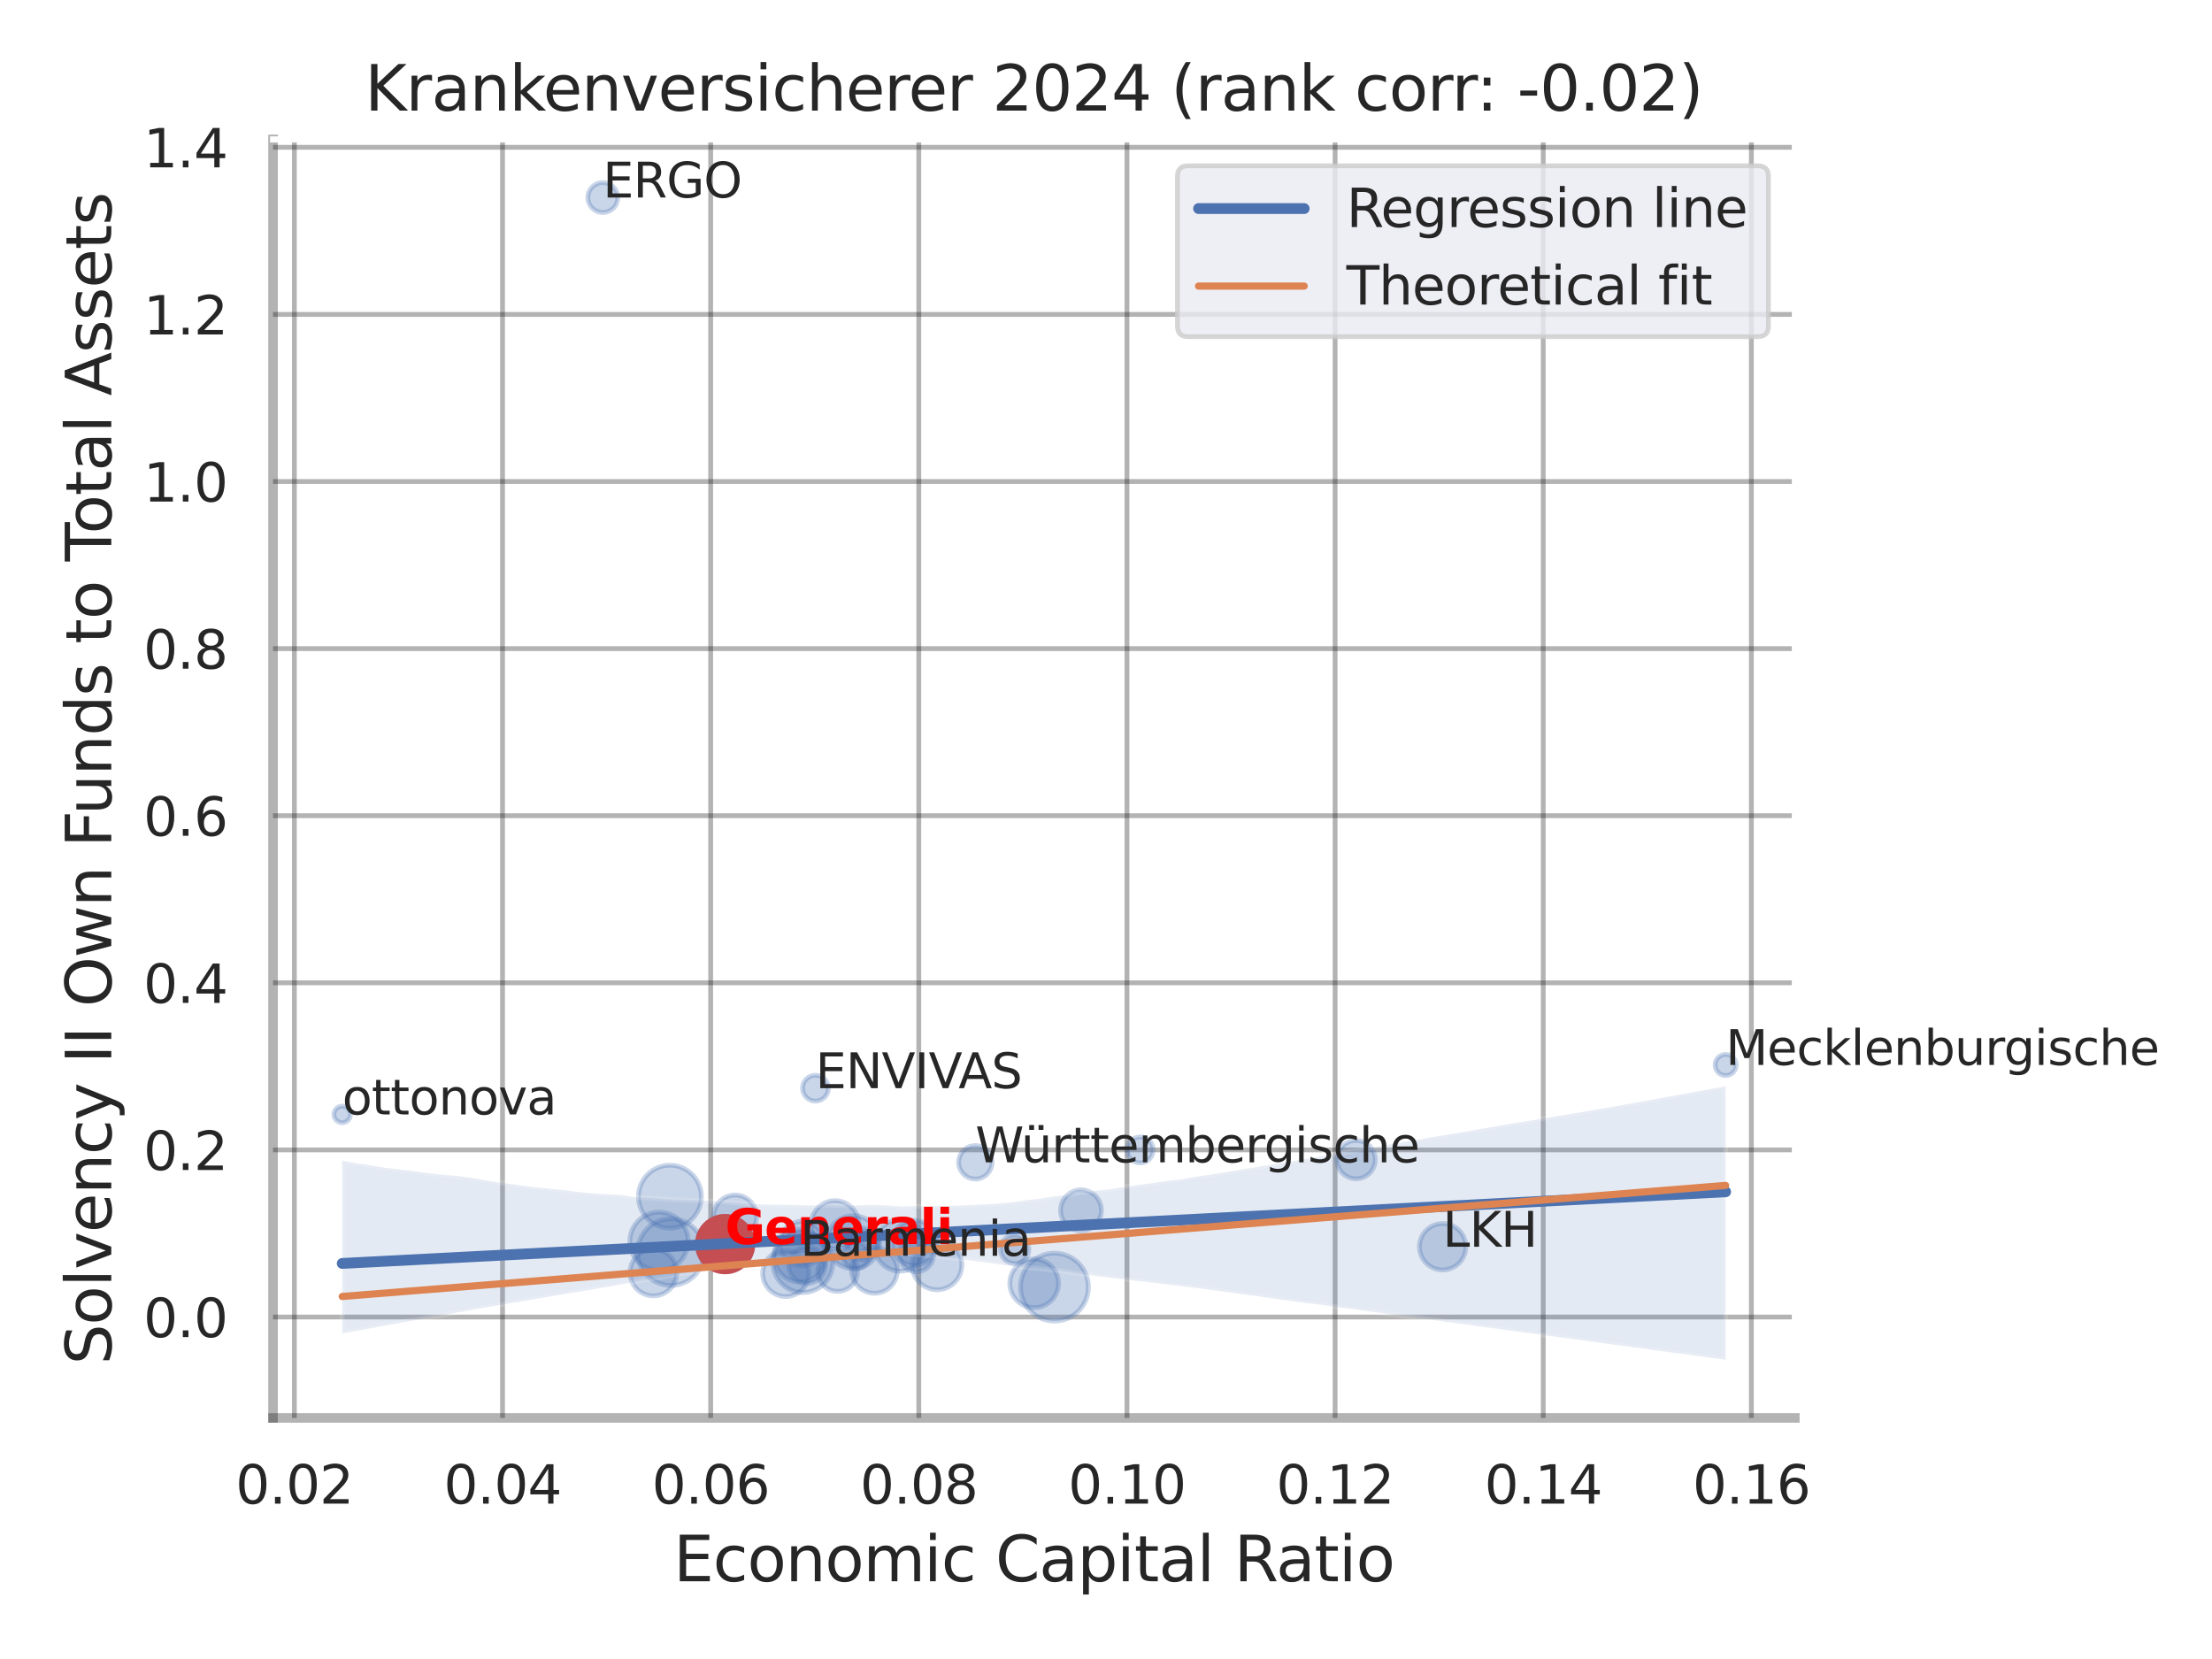 <?xml version="1.0" encoding="utf-8" standalone="no"?>
<!DOCTYPE svg PUBLIC "-//W3C//DTD SVG 1.1//EN"
  "http://www.w3.org/Graphics/SVG/1.1/DTD/svg11.dtd">
<svg xmlns:xlink="http://www.w3.org/1999/xlink" width="460.8pt" height="345.6pt" viewBox="0 0 460.8 345.6" xmlns="http://www.w3.org/2000/svg" version="1.1">
 <defs>
  <style type="text/css">*{stroke-linejoin: round; stroke-linecap: butt}</style>
 </defs>
 <g id="figure_1">
  <g id="patch_1">
   <path d="M 0 345.6 
L 460.8 345.6 
L 460.8 0 
L 0 0 
z
" style="fill: #ffffff"/>
  </g>
  <g id="axes_1">
   <g id="patch_2">
    <path d="M 56.88 295.38 
L 373.893 295.38 
L 373.893 29.04 
L 56.88 29.04 
z
" style="fill: #ffffff"/>
   </g>
   <g id="matplotlib.axis_1">
    <g id="xtick_1">
     <g id="line2d_1">
      <path d="M 61.326 295.38 
L 61.326 29.04 
" clip-path="url(#pf6f2384989)" style="fill: none; stroke: #000000; stroke-opacity: 0.3; stroke-linecap: round"/>
     </g>
     <g id="text_1">
      <!-- 0.02 -->
      <g style="fill: #262626" transform="translate(49.08 313.238) scale(0.11 -0.11)">
       <defs>
        <path id="DejaVuSans-30" d="M 2034 4250 
Q 1547 4250 1301 3770 
Q 1056 3291 1056 2328 
Q 1056 1369 1301 889 
Q 1547 409 2034 409 
Q 2525 409 2770 889 
Q 3016 1369 3016 2328 
Q 3016 3291 2770 3770 
Q 2525 4250 2034 4250 
z
M 2034 4750 
Q 2819 4750 3233 4129 
Q 3647 3509 3647 2328 
Q 3647 1150 3233 529 
Q 2819 -91 2034 -91 
Q 1250 -91 836 529 
Q 422 1150 422 2328 
Q 422 3509 836 4129 
Q 1250 4750 2034 4750 
z
" transform="scale(0.016)"/>
        <path id="DejaVuSans-2e" d="M 684 794 
L 1344 794 
L 1344 0 
L 684 0 
L 684 794 
z
" transform="scale(0.016)"/>
        <path id="DejaVuSans-32" d="M 1228 531 
L 3431 531 
L 3431 0 
L 469 0 
L 469 531 
Q 828 903 1448 1529 
Q 2069 2156 2228 2338 
Q 2531 2678 2651 2914 
Q 2772 3150 2772 3378 
Q 2772 3750 2511 3984 
Q 2250 4219 1831 4219 
Q 1534 4219 1204 4116 
Q 875 4013 500 3803 
L 500 4441 
Q 881 4594 1212 4672 
Q 1544 4750 1819 4750 
Q 2544 4750 2975 4387 
Q 3406 4025 3406 3419 
Q 3406 3131 3298 2873 
Q 3191 2616 2906 2266 
Q 2828 2175 2409 1742 
Q 1991 1309 1228 531 
z
" transform="scale(0.016)"/>
       </defs>
       <use xlink:href="#DejaVuSans-30"/>
       <use xlink:href="#DejaVuSans-2e" x="63.623"/>
       <use xlink:href="#DejaVuSans-30" x="95.41"/>
       <use xlink:href="#DejaVuSans-32" x="159.033"/>
      </g>
     </g>
    </g>
    <g id="xtick_2">
     <g id="line2d_2">
      <path d="M 104.686 295.38 
L 104.686 29.04 
" clip-path="url(#pf6f2384989)" style="fill: none; stroke: #000000; stroke-opacity: 0.3; stroke-linecap: round"/>
     </g>
     <g id="text_2">
      <!-- 0.04 -->
      <g style="fill: #262626" transform="translate(92.44 313.238) scale(0.11 -0.11)">
       <defs>
        <path id="DejaVuSans-34" d="M 2419 4116 
L 825 1625 
L 2419 1625 
L 2419 4116 
z
M 2253 4666 
L 3047 4666 
L 3047 1625 
L 3713 1625 
L 3713 1100 
L 3047 1100 
L 3047 0 
L 2419 0 
L 2419 1100 
L 313 1100 
L 313 1709 
L 2253 4666 
z
" transform="scale(0.016)"/>
       </defs>
       <use xlink:href="#DejaVuSans-30"/>
       <use xlink:href="#DejaVuSans-2e" x="63.623"/>
       <use xlink:href="#DejaVuSans-30" x="95.41"/>
       <use xlink:href="#DejaVuSans-34" x="159.033"/>
      </g>
     </g>
    </g>
    <g id="xtick_3">
     <g id="line2d_3">
      <path d="M 148.046 295.38 
L 148.046 29.04 
" clip-path="url(#pf6f2384989)" style="fill: none; stroke: #000000; stroke-opacity: 0.3; stroke-linecap: round"/>
     </g>
     <g id="text_3">
      <!-- 0.06 -->
      <g style="fill: #262626" transform="translate(135.799 313.238) scale(0.11 -0.11)">
       <defs>
        <path id="DejaVuSans-36" d="M 2113 2584 
Q 1688 2584 1439 2293 
Q 1191 2003 1191 1497 
Q 1191 994 1439 701 
Q 1688 409 2113 409 
Q 2538 409 2786 701 
Q 3034 994 3034 1497 
Q 3034 2003 2786 2293 
Q 2538 2584 2113 2584 
z
M 3366 4563 
L 3366 3988 
Q 3128 4100 2886 4159 
Q 2644 4219 2406 4219 
Q 1781 4219 1451 3797 
Q 1122 3375 1075 2522 
Q 1259 2794 1537 2939 
Q 1816 3084 2150 3084 
Q 2853 3084 3261 2657 
Q 3669 2231 3669 1497 
Q 3669 778 3244 343 
Q 2819 -91 2113 -91 
Q 1303 -91 875 529 
Q 447 1150 447 2328 
Q 447 3434 972 4092 
Q 1497 4750 2381 4750 
Q 2619 4750 2861 4703 
Q 3103 4656 3366 4563 
z
" transform="scale(0.016)"/>
       </defs>
       <use xlink:href="#DejaVuSans-30"/>
       <use xlink:href="#DejaVuSans-2e" x="63.623"/>
       <use xlink:href="#DejaVuSans-30" x="95.41"/>
       <use xlink:href="#DejaVuSans-36" x="159.033"/>
      </g>
     </g>
    </g>
    <g id="xtick_4">
     <g id="line2d_4">
      <path d="M 191.405 295.38 
L 191.405 29.04 
" clip-path="url(#pf6f2384989)" style="fill: none; stroke: #000000; stroke-opacity: 0.3; stroke-linecap: round"/>
     </g>
     <g id="text_4">
      <!-- 0.08 -->
      <g style="fill: #262626" transform="translate(179.159 313.238) scale(0.11 -0.11)">
       <defs>
        <path id="DejaVuSans-38" d="M 2034 2216 
Q 1584 2216 1326 1975 
Q 1069 1734 1069 1313 
Q 1069 891 1326 650 
Q 1584 409 2034 409 
Q 2484 409 2743 651 
Q 3003 894 3003 1313 
Q 3003 1734 2745 1975 
Q 2488 2216 2034 2216 
z
M 1403 2484 
Q 997 2584 770 2862 
Q 544 3141 544 3541 
Q 544 4100 942 4425 
Q 1341 4750 2034 4750 
Q 2731 4750 3128 4425 
Q 3525 4100 3525 3541 
Q 3525 3141 3298 2862 
Q 3072 2584 2669 2484 
Q 3125 2378 3379 2068 
Q 3634 1759 3634 1313 
Q 3634 634 3220 271 
Q 2806 -91 2034 -91 
Q 1263 -91 848 271 
Q 434 634 434 1313 
Q 434 1759 690 2068 
Q 947 2378 1403 2484 
z
M 1172 3481 
Q 1172 3119 1398 2916 
Q 1625 2713 2034 2713 
Q 2441 2713 2670 2916 
Q 2900 3119 2900 3481 
Q 2900 3844 2670 4047 
Q 2441 4250 2034 4250 
Q 1625 4250 1398 4047 
Q 1172 3844 1172 3481 
z
" transform="scale(0.016)"/>
       </defs>
       <use xlink:href="#DejaVuSans-30"/>
       <use xlink:href="#DejaVuSans-2e" x="63.623"/>
       <use xlink:href="#DejaVuSans-30" x="95.41"/>
       <use xlink:href="#DejaVuSans-38" x="159.033"/>
      </g>
     </g>
    </g>
    <g id="xtick_5">
     <g id="line2d_5">
      <path d="M 234.765 295.38 
L 234.765 29.04 
" clip-path="url(#pf6f2384989)" style="fill: none; stroke: #000000; stroke-opacity: 0.3; stroke-linecap: round"/>
     </g>
     <g id="text_5">
      <!-- 0.10 -->
      <g style="fill: #262626" transform="translate(222.519 313.238) scale(0.11 -0.11)">
       <defs>
        <path id="DejaVuSans-31" d="M 794 531 
L 1825 531 
L 1825 4091 
L 703 3866 
L 703 4441 
L 1819 4666 
L 2450 4666 
L 2450 531 
L 3481 531 
L 3481 0 
L 794 0 
L 794 531 
z
" transform="scale(0.016)"/>
       </defs>
       <use xlink:href="#DejaVuSans-30"/>
       <use xlink:href="#DejaVuSans-2e" x="63.623"/>
       <use xlink:href="#DejaVuSans-31" x="95.41"/>
       <use xlink:href="#DejaVuSans-30" x="159.033"/>
      </g>
     </g>
    </g>
    <g id="xtick_6">
     <g id="line2d_6">
      <path d="M 278.124 295.38 
L 278.124 29.04 
" clip-path="url(#pf6f2384989)" style="fill: none; stroke: #000000; stroke-opacity: 0.3; stroke-linecap: round"/>
     </g>
     <g id="text_6">
      <!-- 0.12 -->
      <g style="fill: #262626" transform="translate(265.878 313.238) scale(0.11 -0.11)">
       <use xlink:href="#DejaVuSans-30"/>
       <use xlink:href="#DejaVuSans-2e" x="63.623"/>
       <use xlink:href="#DejaVuSans-31" x="95.41"/>
       <use xlink:href="#DejaVuSans-32" x="159.033"/>
      </g>
     </g>
    </g>
    <g id="xtick_7">
     <g id="line2d_7">
      <path d="M 321.484 295.38 
L 321.484 29.04 
" clip-path="url(#pf6f2384989)" style="fill: none; stroke: #000000; stroke-opacity: 0.3; stroke-linecap: round"/>
     </g>
     <g id="text_7">
      <!-- 0.14 -->
      <g style="fill: #262626" transform="translate(309.238 313.238) scale(0.11 -0.11)">
       <use xlink:href="#DejaVuSans-30"/>
       <use xlink:href="#DejaVuSans-2e" x="63.623"/>
       <use xlink:href="#DejaVuSans-31" x="95.41"/>
       <use xlink:href="#DejaVuSans-34" x="159.033"/>
      </g>
     </g>
    </g>
    <g id="xtick_8">
     <g id="line2d_8">
      <path d="M 364.843 295.38 
L 364.843 29.04 
" clip-path="url(#pf6f2384989)" style="fill: none; stroke: #000000; stroke-opacity: 0.3; stroke-linecap: round"/>
     </g>
     <g id="text_8">
      <!-- 0.16 -->
      <g style="fill: #262626" transform="translate(352.597 313.238) scale(0.11 -0.11)">
       <use xlink:href="#DejaVuSans-30"/>
       <use xlink:href="#DejaVuSans-2e" x="63.623"/>
       <use xlink:href="#DejaVuSans-31" x="95.41"/>
       <use xlink:href="#DejaVuSans-36" x="159.033"/>
      </g>
     </g>
    </g>
    <g id="text_9">
     <!-- Economic Capital Ratio -->
     <g style="fill: #262626" transform="translate(140.312 329.404) scale(0.13 -0.13)">
      <defs>
       <path id="DejaVuSans-45" d="M 628 4666 
L 3578 4666 
L 3578 4134 
L 1259 4134 
L 1259 2753 
L 3481 2753 
L 3481 2222 
L 1259 2222 
L 1259 531 
L 3634 531 
L 3634 0 
L 628 0 
L 628 4666 
z
" transform="scale(0.016)"/>
       <path id="DejaVuSans-63" d="M 3122 3366 
L 3122 2828 
Q 2878 2963 2633 3030 
Q 2388 3097 2138 3097 
Q 1578 3097 1268 2742 
Q 959 2388 959 1747 
Q 959 1106 1268 751 
Q 1578 397 2138 397 
Q 2388 397 2633 464 
Q 2878 531 3122 666 
L 3122 134 
Q 2881 22 2623 -34 
Q 2366 -91 2075 -91 
Q 1284 -91 818 406 
Q 353 903 353 1747 
Q 353 2603 823 3093 
Q 1294 3584 2113 3584 
Q 2378 3584 2631 3529 
Q 2884 3475 3122 3366 
z
" transform="scale(0.016)"/>
       <path id="DejaVuSans-6f" d="M 1959 3097 
Q 1497 3097 1228 2736 
Q 959 2375 959 1747 
Q 959 1119 1226 758 
Q 1494 397 1959 397 
Q 2419 397 2687 759 
Q 2956 1122 2956 1747 
Q 2956 2369 2687 2733 
Q 2419 3097 1959 3097 
z
M 1959 3584 
Q 2709 3584 3137 3096 
Q 3566 2609 3566 1747 
Q 3566 888 3137 398 
Q 2709 -91 1959 -91 
Q 1206 -91 779 398 
Q 353 888 353 1747 
Q 353 2609 779 3096 
Q 1206 3584 1959 3584 
z
" transform="scale(0.016)"/>
       <path id="DejaVuSans-6e" d="M 3513 2113 
L 3513 0 
L 2938 0 
L 2938 2094 
Q 2938 2591 2744 2837 
Q 2550 3084 2163 3084 
Q 1697 3084 1428 2787 
Q 1159 2491 1159 1978 
L 1159 0 
L 581 0 
L 581 3500 
L 1159 3500 
L 1159 2956 
Q 1366 3272 1645 3428 
Q 1925 3584 2291 3584 
Q 2894 3584 3203 3211 
Q 3513 2838 3513 2113 
z
" transform="scale(0.016)"/>
       <path id="DejaVuSans-6d" d="M 3328 2828 
Q 3544 3216 3844 3400 
Q 4144 3584 4550 3584 
Q 5097 3584 5394 3201 
Q 5691 2819 5691 2113 
L 5691 0 
L 5113 0 
L 5113 2094 
Q 5113 2597 4934 2840 
Q 4756 3084 4391 3084 
Q 3944 3084 3684 2787 
Q 3425 2491 3425 1978 
L 3425 0 
L 2847 0 
L 2847 2094 
Q 2847 2600 2669 2842 
Q 2491 3084 2119 3084 
Q 1678 3084 1418 2786 
Q 1159 2488 1159 1978 
L 1159 0 
L 581 0 
L 581 3500 
L 1159 3500 
L 1159 2956 
Q 1356 3278 1631 3431 
Q 1906 3584 2284 3584 
Q 2666 3584 2933 3390 
Q 3200 3197 3328 2828 
z
" transform="scale(0.016)"/>
       <path id="DejaVuSans-69" d="M 603 3500 
L 1178 3500 
L 1178 0 
L 603 0 
L 603 3500 
z
M 603 4863 
L 1178 4863 
L 1178 4134 
L 603 4134 
L 603 4863 
z
" transform="scale(0.016)"/>
       <path id="DejaVuSans-20" transform="scale(0.016)"/>
       <path id="DejaVuSans-43" d="M 4122 4306 
L 4122 3641 
Q 3803 3938 3442 4084 
Q 3081 4231 2675 4231 
Q 1875 4231 1450 3742 
Q 1025 3253 1025 2328 
Q 1025 1406 1450 917 
Q 1875 428 2675 428 
Q 3081 428 3442 575 
Q 3803 722 4122 1019 
L 4122 359 
Q 3791 134 3420 21 
Q 3050 -91 2638 -91 
Q 1578 -91 968 557 
Q 359 1206 359 2328 
Q 359 3453 968 4101 
Q 1578 4750 2638 4750 
Q 3056 4750 3426 4639 
Q 3797 4528 4122 4306 
z
" transform="scale(0.016)"/>
       <path id="DejaVuSans-61" d="M 2194 1759 
Q 1497 1759 1228 1600 
Q 959 1441 959 1056 
Q 959 750 1161 570 
Q 1363 391 1709 391 
Q 2188 391 2477 730 
Q 2766 1069 2766 1631 
L 2766 1759 
L 2194 1759 
z
M 3341 1997 
L 3341 0 
L 2766 0 
L 2766 531 
Q 2569 213 2275 61 
Q 1981 -91 1556 -91 
Q 1019 -91 701 211 
Q 384 513 384 1019 
Q 384 1609 779 1909 
Q 1175 2209 1959 2209 
L 2766 2209 
L 2766 2266 
Q 2766 2663 2505 2880 
Q 2244 3097 1772 3097 
Q 1472 3097 1187 3025 
Q 903 2953 641 2809 
L 641 3341 
Q 956 3463 1253 3523 
Q 1550 3584 1831 3584 
Q 2591 3584 2966 3190 
Q 3341 2797 3341 1997 
z
" transform="scale(0.016)"/>
       <path id="DejaVuSans-70" d="M 1159 525 
L 1159 -1331 
L 581 -1331 
L 581 3500 
L 1159 3500 
L 1159 2969 
Q 1341 3281 1617 3432 
Q 1894 3584 2278 3584 
Q 2916 3584 3314 3078 
Q 3713 2572 3713 1747 
Q 3713 922 3314 415 
Q 2916 -91 2278 -91 
Q 1894 -91 1617 61 
Q 1341 213 1159 525 
z
M 3116 1747 
Q 3116 2381 2855 2742 
Q 2594 3103 2138 3103 
Q 1681 3103 1420 2742 
Q 1159 2381 1159 1747 
Q 1159 1113 1420 752 
Q 1681 391 2138 391 
Q 2594 391 2855 752 
Q 3116 1113 3116 1747 
z
" transform="scale(0.016)"/>
       <path id="DejaVuSans-74" d="M 1172 4494 
L 1172 3500 
L 2356 3500 
L 2356 3053 
L 1172 3053 
L 1172 1153 
Q 1172 725 1289 603 
Q 1406 481 1766 481 
L 2356 481 
L 2356 0 
L 1766 0 
Q 1100 0 847 248 
Q 594 497 594 1153 
L 594 3053 
L 172 3053 
L 172 3500 
L 594 3500 
L 594 4494 
L 1172 4494 
z
" transform="scale(0.016)"/>
       <path id="DejaVuSans-6c" d="M 603 4863 
L 1178 4863 
L 1178 0 
L 603 0 
L 603 4863 
z
" transform="scale(0.016)"/>
       <path id="DejaVuSans-52" d="M 2841 2188 
Q 3044 2119 3236 1894 
Q 3428 1669 3622 1275 
L 4263 0 
L 3584 0 
L 2988 1197 
Q 2756 1666 2539 1819 
Q 2322 1972 1947 1972 
L 1259 1972 
L 1259 0 
L 628 0 
L 628 4666 
L 2053 4666 
Q 2853 4666 3247 4331 
Q 3641 3997 3641 3322 
Q 3641 2881 3436 2590 
Q 3231 2300 2841 2188 
z
M 1259 4147 
L 1259 2491 
L 2053 2491 
Q 2509 2491 2742 2702 
Q 2975 2913 2975 3322 
Q 2975 3731 2742 3939 
Q 2509 4147 2053 4147 
L 1259 4147 
z
" transform="scale(0.016)"/>
      </defs>
      <use xlink:href="#DejaVuSans-45"/>
      <use xlink:href="#DejaVuSans-63" x="63.184"/>
      <use xlink:href="#DejaVuSans-6f" x="118.164"/>
      <use xlink:href="#DejaVuSans-6e" x="179.346"/>
      <use xlink:href="#DejaVuSans-6f" x="242.725"/>
      <use xlink:href="#DejaVuSans-6d" x="303.906"/>
      <use xlink:href="#DejaVuSans-69" x="401.318"/>
      <use xlink:href="#DejaVuSans-63" x="429.102"/>
      <use xlink:href="#DejaVuSans-20" x="484.082"/>
      <use xlink:href="#DejaVuSans-43" x="515.869"/>
      <use xlink:href="#DejaVuSans-61" x="585.693"/>
      <use xlink:href="#DejaVuSans-70" x="646.973"/>
      <use xlink:href="#DejaVuSans-69" x="710.449"/>
      <use xlink:href="#DejaVuSans-74" x="738.232"/>
      <use xlink:href="#DejaVuSans-61" x="777.441"/>
      <use xlink:href="#DejaVuSans-6c" x="838.721"/>
      <use xlink:href="#DejaVuSans-20" x="866.504"/>
      <use xlink:href="#DejaVuSans-52" x="898.291"/>
      <use xlink:href="#DejaVuSans-61" x="965.523"/>
      <use xlink:href="#DejaVuSans-74" x="1026.803"/>
      <use xlink:href="#DejaVuSans-69" x="1066.012"/>
      <use xlink:href="#DejaVuSans-6f" x="1093.795"/>
     </g>
    </g>
   </g>
   <g id="matplotlib.axis_2">
    <g id="ytick_1">
     <g id="line2d_9">
      <path d="M 56.88 274.363 
L 373.893 274.363 
" clip-path="url(#pf6f2384989)" style="fill: none; stroke: #000000; stroke-opacity: 0.3; stroke-linecap: round"/>
     </g>
     <g id="text_10">
      <!-- 0.0 -->
      <g style="fill: #262626" transform="translate(29.887 278.542) scale(0.11 -0.11)">
       <use xlink:href="#DejaVuSans-30"/>
       <use xlink:href="#DejaVuSans-2e" x="63.623"/>
       <use xlink:href="#DejaVuSans-30" x="95.41"/>
      </g>
     </g>
    </g>
    <g id="ytick_2">
     <g id="line2d_10">
      <path d="M 56.88 239.552 
L 373.893 239.552 
" clip-path="url(#pf6f2384989)" style="fill: none; stroke: #000000; stroke-opacity: 0.3; stroke-linecap: round"/>
     </g>
     <g id="text_11">
      <!-- 0.2 -->
      <g style="fill: #262626" transform="translate(29.887 243.731) scale(0.11 -0.11)">
       <use xlink:href="#DejaVuSans-30"/>
       <use xlink:href="#DejaVuSans-2e" x="63.623"/>
       <use xlink:href="#DejaVuSans-32" x="95.41"/>
      </g>
     </g>
    </g>
    <g id="ytick_3">
     <g id="line2d_11">
      <path d="M 56.88 204.74 
L 373.893 204.74 
" clip-path="url(#pf6f2384989)" style="fill: none; stroke: #000000; stroke-opacity: 0.3; stroke-linecap: round"/>
     </g>
     <g id="text_12">
      <!-- 0.4 -->
      <g style="fill: #262626" transform="translate(29.887 208.92) scale(0.11 -0.11)">
       <use xlink:href="#DejaVuSans-30"/>
       <use xlink:href="#DejaVuSans-2e" x="63.623"/>
       <use xlink:href="#DejaVuSans-34" x="95.41"/>
      </g>
     </g>
    </g>
    <g id="ytick_4">
     <g id="line2d_12">
      <path d="M 56.88 169.929 
L 373.893 169.929 
" clip-path="url(#pf6f2384989)" style="fill: none; stroke: #000000; stroke-opacity: 0.3; stroke-linecap: round"/>
     </g>
     <g id="text_13">
      <!-- 0.6 -->
      <g style="fill: #262626" transform="translate(29.887 174.108) scale(0.11 -0.11)">
       <use xlink:href="#DejaVuSans-30"/>
       <use xlink:href="#DejaVuSans-2e" x="63.623"/>
       <use xlink:href="#DejaVuSans-36" x="95.41"/>
      </g>
     </g>
    </g>
    <g id="ytick_5">
     <g id="line2d_13">
      <path d="M 56.88 135.118 
L 373.893 135.118 
" clip-path="url(#pf6f2384989)" style="fill: none; stroke: #000000; stroke-opacity: 0.3; stroke-linecap: round"/>
     </g>
     <g id="text_14">
      <!-- 0.8 -->
      <g style="fill: #262626" transform="translate(29.887 139.297) scale(0.11 -0.11)">
       <use xlink:href="#DejaVuSans-30"/>
       <use xlink:href="#DejaVuSans-2e" x="63.623"/>
       <use xlink:href="#DejaVuSans-38" x="95.41"/>
      </g>
     </g>
    </g>
    <g id="ytick_6">
     <g id="line2d_14">
      <path d="M 56.88 100.306 
L 373.893 100.306 
" clip-path="url(#pf6f2384989)" style="fill: none; stroke: #000000; stroke-opacity: 0.3; stroke-linecap: round"/>
     </g>
     <g id="text_15">
      <!-- 1.0 -->
      <g style="fill: #262626" transform="translate(29.887 104.486) scale(0.11 -0.11)">
       <use xlink:href="#DejaVuSans-31"/>
       <use xlink:href="#DejaVuSans-2e" x="63.623"/>
       <use xlink:href="#DejaVuSans-30" x="95.41"/>
      </g>
     </g>
    </g>
    <g id="ytick_7">
     <g id="line2d_15">
      <path d="M 56.88 65.495 
L 373.893 65.495 
" clip-path="url(#pf6f2384989)" style="fill: none; stroke: #000000; stroke-opacity: 0.3; stroke-linecap: round"/>
     </g>
     <g id="text_16">
      <!-- 1.2 -->
      <g style="fill: #262626" transform="translate(29.887 69.674) scale(0.11 -0.11)">
       <use xlink:href="#DejaVuSans-31"/>
       <use xlink:href="#DejaVuSans-2e" x="63.623"/>
       <use xlink:href="#DejaVuSans-32" x="95.41"/>
      </g>
     </g>
    </g>
    <g id="ytick_8">
     <g id="line2d_16">
      <path d="M 56.88 30.684 
L 373.893 30.684 
" clip-path="url(#pf6f2384989)" style="fill: none; stroke: #000000; stroke-opacity: 0.3; stroke-linecap: round"/>
     </g>
     <g id="text_17">
      <!-- 1.4 -->
      <g style="fill: #262626" transform="translate(29.887 34.863) scale(0.11 -0.11)">
       <use xlink:href="#DejaVuSans-31"/>
       <use xlink:href="#DejaVuSans-2e" x="63.623"/>
       <use xlink:href="#DejaVuSans-34" x="95.41"/>
      </g>
     </g>
    </g>
    <g id="text_18">
     <!-- Solvency II Own Funds to Total Assets -->
     <g style="fill: #262626" transform="translate(23.183 284.278) rotate(-90) scale(0.13 -0.13)">
      <defs>
       <path id="DejaVuSans-53" d="M 3425 4513 
L 3425 3897 
Q 3066 4069 2747 4153 
Q 2428 4238 2131 4238 
Q 1616 4238 1336 4038 
Q 1056 3838 1056 3469 
Q 1056 3159 1242 3001 
Q 1428 2844 1947 2747 
L 2328 2669 
Q 3034 2534 3370 2195 
Q 3706 1856 3706 1288 
Q 3706 609 3251 259 
Q 2797 -91 1919 -91 
Q 1588 -91 1214 -16 
Q 841 59 441 206 
L 441 856 
Q 825 641 1194 531 
Q 1563 422 1919 422 
Q 2459 422 2753 634 
Q 3047 847 3047 1241 
Q 3047 1584 2836 1778 
Q 2625 1972 2144 2069 
L 1759 2144 
Q 1053 2284 737 2584 
Q 422 2884 422 3419 
Q 422 4038 858 4394 
Q 1294 4750 2059 4750 
Q 2388 4750 2728 4690 
Q 3069 4631 3425 4513 
z
" transform="scale(0.016)"/>
       <path id="DejaVuSans-76" d="M 191 3500 
L 800 3500 
L 1894 563 
L 2988 3500 
L 3597 3500 
L 2284 0 
L 1503 0 
L 191 3500 
z
" transform="scale(0.016)"/>
       <path id="DejaVuSans-65" d="M 3597 1894 
L 3597 1613 
L 953 1613 
Q 991 1019 1311 708 
Q 1631 397 2203 397 
Q 2534 397 2845 478 
Q 3156 559 3463 722 
L 3463 178 
Q 3153 47 2828 -22 
Q 2503 -91 2169 -91 
Q 1331 -91 842 396 
Q 353 884 353 1716 
Q 353 2575 817 3079 
Q 1281 3584 2069 3584 
Q 2775 3584 3186 3129 
Q 3597 2675 3597 1894 
z
M 3022 2063 
Q 3016 2534 2758 2815 
Q 2500 3097 2075 3097 
Q 1594 3097 1305 2825 
Q 1016 2553 972 2059 
L 3022 2063 
z
" transform="scale(0.016)"/>
       <path id="DejaVuSans-79" d="M 2059 -325 
Q 1816 -950 1584 -1140 
Q 1353 -1331 966 -1331 
L 506 -1331 
L 506 -850 
L 844 -850 
Q 1081 -850 1212 -737 
Q 1344 -625 1503 -206 
L 1606 56 
L 191 3500 
L 800 3500 
L 1894 763 
L 2988 3500 
L 3597 3500 
L 2059 -325 
z
" transform="scale(0.016)"/>
       <path id="DejaVuSans-49" d="M 628 4666 
L 1259 4666 
L 1259 0 
L 628 0 
L 628 4666 
z
" transform="scale(0.016)"/>
       <path id="DejaVuSans-4f" d="M 2522 4238 
Q 1834 4238 1429 3725 
Q 1025 3213 1025 2328 
Q 1025 1447 1429 934 
Q 1834 422 2522 422 
Q 3209 422 3611 934 
Q 4013 1447 4013 2328 
Q 4013 3213 3611 3725 
Q 3209 4238 2522 4238 
z
M 2522 4750 
Q 3503 4750 4090 4092 
Q 4678 3434 4678 2328 
Q 4678 1225 4090 567 
Q 3503 -91 2522 -91 
Q 1538 -91 948 565 
Q 359 1222 359 2328 
Q 359 3434 948 4092 
Q 1538 4750 2522 4750 
z
" transform="scale(0.016)"/>
       <path id="DejaVuSans-77" d="M 269 3500 
L 844 3500 
L 1563 769 
L 2278 3500 
L 2956 3500 
L 3675 769 
L 4391 3500 
L 4966 3500 
L 4050 0 
L 3372 0 
L 2619 2869 
L 1863 0 
L 1184 0 
L 269 3500 
z
" transform="scale(0.016)"/>
       <path id="DejaVuSans-46" d="M 628 4666 
L 3309 4666 
L 3309 4134 
L 1259 4134 
L 1259 2759 
L 3109 2759 
L 3109 2228 
L 1259 2228 
L 1259 0 
L 628 0 
L 628 4666 
z
" transform="scale(0.016)"/>
       <path id="DejaVuSans-75" d="M 544 1381 
L 544 3500 
L 1119 3500 
L 1119 1403 
Q 1119 906 1312 657 
Q 1506 409 1894 409 
Q 2359 409 2629 706 
Q 2900 1003 2900 1516 
L 2900 3500 
L 3475 3500 
L 3475 0 
L 2900 0 
L 2900 538 
Q 2691 219 2414 64 
Q 2138 -91 1772 -91 
Q 1169 -91 856 284 
Q 544 659 544 1381 
z
M 1991 3584 
L 1991 3584 
z
" transform="scale(0.016)"/>
       <path id="DejaVuSans-64" d="M 2906 2969 
L 2906 4863 
L 3481 4863 
L 3481 0 
L 2906 0 
L 2906 525 
Q 2725 213 2448 61 
Q 2172 -91 1784 -91 
Q 1150 -91 751 415 
Q 353 922 353 1747 
Q 353 2572 751 3078 
Q 1150 3584 1784 3584 
Q 2172 3584 2448 3432 
Q 2725 3281 2906 2969 
z
M 947 1747 
Q 947 1113 1208 752 
Q 1469 391 1925 391 
Q 2381 391 2643 752 
Q 2906 1113 2906 1747 
Q 2906 2381 2643 2742 
Q 2381 3103 1925 3103 
Q 1469 3103 1208 2742 
Q 947 2381 947 1747 
z
" transform="scale(0.016)"/>
       <path id="DejaVuSans-73" d="M 2834 3397 
L 2834 2853 
Q 2591 2978 2328 3040 
Q 2066 3103 1784 3103 
Q 1356 3103 1142 2972 
Q 928 2841 928 2578 
Q 928 2378 1081 2264 
Q 1234 2150 1697 2047 
L 1894 2003 
Q 2506 1872 2764 1633 
Q 3022 1394 3022 966 
Q 3022 478 2636 193 
Q 2250 -91 1575 -91 
Q 1294 -91 989 -36 
Q 684 19 347 128 
L 347 722 
Q 666 556 975 473 
Q 1284 391 1588 391 
Q 1994 391 2212 530 
Q 2431 669 2431 922 
Q 2431 1156 2273 1281 
Q 2116 1406 1581 1522 
L 1381 1569 
Q 847 1681 609 1914 
Q 372 2147 372 2553 
Q 372 3047 722 3315 
Q 1072 3584 1716 3584 
Q 2034 3584 2315 3537 
Q 2597 3491 2834 3397 
z
" transform="scale(0.016)"/>
       <path id="DejaVuSans-54" d="M -19 4666 
L 3928 4666 
L 3928 4134 
L 2272 4134 
L 2272 0 
L 1638 0 
L 1638 4134 
L -19 4134 
L -19 4666 
z
" transform="scale(0.016)"/>
       <path id="DejaVuSans-41" d="M 2188 4044 
L 1331 1722 
L 3047 1722 
L 2188 4044 
z
M 1831 4666 
L 2547 4666 
L 4325 0 
L 3669 0 
L 3244 1197 
L 1141 1197 
L 716 0 
L 50 0 
L 1831 4666 
z
" transform="scale(0.016)"/>
      </defs>
      <use xlink:href="#DejaVuSans-53"/>
      <use xlink:href="#DejaVuSans-6f" x="63.477"/>
      <use xlink:href="#DejaVuSans-6c" x="124.658"/>
      <use xlink:href="#DejaVuSans-76" x="152.441"/>
      <use xlink:href="#DejaVuSans-65" x="211.621"/>
      <use xlink:href="#DejaVuSans-6e" x="273.145"/>
      <use xlink:href="#DejaVuSans-63" x="336.523"/>
      <use xlink:href="#DejaVuSans-79" x="391.504"/>
      <use xlink:href="#DejaVuSans-20" x="450.684"/>
      <use xlink:href="#DejaVuSans-49" x="482.471"/>
      <use xlink:href="#DejaVuSans-49" x="511.963"/>
      <use xlink:href="#DejaVuSans-20" x="541.455"/>
      <use xlink:href="#DejaVuSans-4f" x="573.242"/>
      <use xlink:href="#DejaVuSans-77" x="651.953"/>
      <use xlink:href="#DejaVuSans-6e" x="733.74"/>
      <use xlink:href="#DejaVuSans-20" x="797.119"/>
      <use xlink:href="#DejaVuSans-46" x="828.906"/>
      <use xlink:href="#DejaVuSans-75" x="880.926"/>
      <use xlink:href="#DejaVuSans-6e" x="944.305"/>
      <use xlink:href="#DejaVuSans-64" x="1007.684"/>
      <use xlink:href="#DejaVuSans-73" x="1071.16"/>
      <use xlink:href="#DejaVuSans-20" x="1123.26"/>
      <use xlink:href="#DejaVuSans-74" x="1155.047"/>
      <use xlink:href="#DejaVuSans-6f" x="1194.256"/>
      <use xlink:href="#DejaVuSans-20" x="1255.438"/>
      <use xlink:href="#DejaVuSans-54" x="1287.225"/>
      <use xlink:href="#DejaVuSans-6f" x="1331.309"/>
      <use xlink:href="#DejaVuSans-74" x="1392.49"/>
      <use xlink:href="#DejaVuSans-61" x="1431.699"/>
      <use xlink:href="#DejaVuSans-6c" x="1492.979"/>
      <use xlink:href="#DejaVuSans-20" x="1520.762"/>
      <use xlink:href="#DejaVuSans-41" x="1552.549"/>
      <use xlink:href="#DejaVuSans-73" x="1620.957"/>
      <use xlink:href="#DejaVuSans-73" x="1673.057"/>
      <use xlink:href="#DejaVuSans-65" x="1725.156"/>
      <use xlink:href="#DejaVuSans-74" x="1786.68"/>
      <use xlink:href="#DejaVuSans-73" x="1825.889"/>
     </g>
    </g>
   </g>
   <g id="PathCollection_1">
    <path d="M 177.731 264.289 
C 179.194 264.289 180.598 263.707 181.633 262.672 
C 182.668 261.638 183.249 260.234 183.249 258.77 
C 183.249 257.307 182.668 255.903 181.633 254.868 
C 180.598 253.833 179.194 253.251 177.731 253.251 
C 176.267 253.251 174.863 253.833 173.828 254.868 
C 172.793 255.903 172.212 257.307 172.212 258.77 
C 172.212 260.234 172.793 261.638 173.828 262.672 
C 174.863 263.707 176.267 264.289 177.731 264.289 
z
" clip-path="url(#pf6f2384989)" style="fill: #4c72b0; fill-opacity: 0.3; stroke: #4c72b0; stroke-opacity: 0.3"/>
    <path d="M 167.26 269.254 
C 168.915 269.254 170.504 268.596 171.675 267.425 
C 172.846 266.254 173.504 264.666 173.504 263.01 
C 173.504 261.354 172.846 259.766 171.675 258.595 
C 170.504 257.424 168.915 256.766 167.26 256.766 
C 165.604 256.766 164.015 257.424 162.844 258.595 
C 161.673 259.766 161.015 261.354 161.015 263.01 
C 161.015 264.666 161.673 266.254 162.844 267.425 
C 164.015 268.596 165.604 269.254 167.26 269.254 
z
" clip-path="url(#pf6f2384989)" style="fill: #4c72b0; fill-opacity: 0.3; stroke: #4c72b0; stroke-opacity: 0.3"/>
    <path d="M 151.057 264.946 
C 152.589 264.946 154.059 264.337 155.142 263.254 
C 156.225 262.17 156.834 260.701 156.834 259.169 
C 156.834 257.637 156.225 256.167 155.142 255.084 
C 154.059 254.001 152.589 253.392 151.057 253.392 
C 149.525 253.392 148.056 254.001 146.972 255.084 
C 145.889 256.167 145.28 257.637 145.28 259.169 
C 145.28 260.701 145.889 262.17 146.972 263.254 
C 148.056 264.337 149.525 264.946 151.057 264.946 
z
" clip-path="url(#pf6f2384989)" style="fill: #4c72b0; fill-opacity: 0.3; stroke: #4c72b0; stroke-opacity: 0.3"/>
    <path d="M 300.529 264.553 
C 301.811 264.553 303.042 264.043 303.948 263.136 
C 304.855 262.229 305.365 260.999 305.365 259.717 
C 305.365 258.434 304.855 257.204 303.948 256.297 
C 303.042 255.39 301.811 254.881 300.529 254.881 
C 299.246 254.881 298.016 255.39 297.109 256.297 
C 296.202 257.204 295.693 258.434 295.693 259.717 
C 295.693 260.999 296.202 262.229 297.109 263.136 
C 298.016 264.043 299.246 264.553 300.529 264.553 
z
" clip-path="url(#pf6f2384989)" style="fill: #4c72b0; fill-opacity: 0.3; stroke: #4c72b0; stroke-opacity: 0.3"/>
    <path d="M 219.661 275.192 
C 221.536 275.192 223.335 274.447 224.661 273.121 
C 225.987 271.795 226.732 269.996 226.732 268.121 
C 226.732 266.246 225.987 264.447 224.661 263.121 
C 223.335 261.795 221.536 261.05 219.661 261.05 
C 217.785 261.05 215.987 261.795 214.661 263.121 
C 213.335 264.447 212.59 266.246 212.59 268.121 
C 212.59 269.996 213.335 271.795 214.661 273.121 
C 215.987 274.447 217.785 275.192 219.661 275.192 
z
" clip-path="url(#pf6f2384989)" style="fill: #4c72b0; fill-opacity: 0.3; stroke: #4c72b0; stroke-opacity: 0.3"/>
    <path d="M 139.557 255.848 
C 141.295 255.848 142.963 255.158 144.193 253.928 
C 145.422 252.698 146.113 251.031 146.113 249.292 
C 146.113 247.553 145.422 245.885 144.193 244.656 
C 142.963 243.426 141.295 242.735 139.557 242.735 
C 137.818 242.735 136.15 243.426 134.92 244.656 
C 133.691 245.885 133 247.553 133 249.292 
C 133 251.031 133.691 252.698 134.92 253.928 
C 136.15 255.158 137.818 255.848 139.557 255.848 
z
" clip-path="url(#pf6f2384989)" style="fill: #4c72b0; fill-opacity: 0.3; stroke: #4c72b0; stroke-opacity: 0.3"/>
    <path d="M 153.127 257.929 
C 154.317 257.929 155.46 257.456 156.302 256.614 
C 157.144 255.772 157.617 254.63 157.617 253.439 
C 157.617 252.248 157.144 251.106 156.302 250.264 
C 155.46 249.422 154.317 248.949 153.127 248.949 
C 151.936 248.949 150.794 249.422 149.952 250.264 
C 149.11 251.106 148.636 252.248 148.636 253.439 
C 148.636 254.63 149.11 255.772 149.952 256.614 
C 150.794 257.456 151.936 257.929 153.127 257.929 
z
" clip-path="url(#pf6f2384989)" style="fill: #4c72b0; fill-opacity: 0.3; stroke: #4c72b0; stroke-opacity: 0.3"/>
    <path d="M 163.692 270.09 
C 164.967 270.09 166.191 269.583 167.092 268.681 
C 167.994 267.779 168.501 266.556 168.501 265.28 
C 168.501 264.005 167.994 262.781 167.092 261.88 
C 166.191 260.978 164.967 260.471 163.692 260.471 
C 162.416 260.471 161.193 260.978 160.291 261.88 
C 159.389 262.781 158.882 264.005 158.882 265.28 
C 158.882 266.556 159.389 267.779 160.291 268.681 
C 161.193 269.583 162.416 270.09 163.692 270.09 
z
" clip-path="url(#pf6f2384989)" style="fill: #4c72b0; fill-opacity: 0.3; stroke: #4c72b0; stroke-opacity: 0.3"/>
    <path d="M 195.198 268.677 
C 196.57 268.677 197.886 268.132 198.857 267.162 
C 199.827 266.191 200.372 264.875 200.372 263.503 
C 200.372 262.131 199.827 260.815 198.857 259.845 
C 197.886 258.874 196.57 258.329 195.198 258.329 
C 193.826 258.329 192.51 258.874 191.54 259.845 
C 190.569 260.815 190.024 262.131 190.024 263.503 
C 190.024 264.875 190.569 266.191 191.54 267.162 
C 192.51 268.132 193.826 268.677 195.198 268.677 
z
" clip-path="url(#pf6f2384989)" style="fill: #4c72b0; fill-opacity: 0.3; stroke: #4c72b0; stroke-opacity: 0.3"/>
    <path d="M 139.758 267.777 
C 141.599 267.777 143.364 267.046 144.666 265.744 
C 145.967 264.443 146.699 262.677 146.699 260.837 
C 146.699 258.996 145.967 257.231 144.666 255.929 
C 143.364 254.627 141.599 253.896 139.758 253.896 
C 137.918 253.896 136.152 254.627 134.851 255.929 
C 133.549 257.231 132.818 258.996 132.818 260.837 
C 132.818 262.677 133.549 264.443 134.851 265.744 
C 136.152 267.046 137.918 267.777 139.758 267.777 
z
" clip-path="url(#pf6f2384989)" style="fill: #4c72b0; fill-opacity: 0.3; stroke: #4c72b0; stroke-opacity: 0.3"/>
    <path d="M 190.49 263.591 
C 191.73 263.591 192.919 263.099 193.795 262.222 
C 194.672 261.346 195.164 260.157 195.164 258.917 
C 195.164 257.678 194.672 256.488 193.795 255.612 
C 192.919 254.735 191.73 254.243 190.49 254.243 
C 189.25 254.243 188.061 254.735 187.185 255.612 
C 186.308 256.488 185.816 257.678 185.816 258.917 
C 185.816 260.157 186.308 261.346 187.185 262.222 
C 188.061 263.099 189.25 263.591 190.49 263.591 
z
" clip-path="url(#pf6f2384989)" style="fill: #4c72b0; fill-opacity: 0.3; stroke: #4c72b0; stroke-opacity: 0.3"/>
    <path d="M 137.285 264.668 
C 138.897 264.668 140.443 264.027 141.584 262.887 
C 142.724 261.747 143.364 260.201 143.364 258.589 
C 143.364 256.976 142.724 255.43 141.584 254.29 
C 140.443 253.15 138.897 252.509 137.285 252.509 
C 135.672 252.509 134.126 253.15 132.986 254.29 
C 131.846 255.43 131.205 256.976 131.205 258.589 
C 131.205 260.201 131.846 261.747 132.986 262.887 
C 134.126 264.027 135.672 264.668 137.285 264.668 
z
" clip-path="url(#pf6f2384989)" style="fill: #4c72b0; fill-opacity: 0.3; stroke: #4c72b0; stroke-opacity: 0.3"/>
    <path d="M 167.086 263.715 
C 168.319 263.715 169.502 263.225 170.373 262.353 
C 171.245 261.481 171.735 260.299 171.735 259.066 
C 171.735 257.833 171.245 256.65 170.373 255.778 
C 169.502 254.906 168.319 254.416 167.086 254.416 
C 165.853 254.416 164.67 254.906 163.798 255.778 
C 162.927 256.65 162.437 257.833 162.437 259.066 
C 162.437 260.299 162.927 261.481 163.798 262.353 
C 164.67 263.225 165.853 263.715 167.086 263.715 
z
" clip-path="url(#pf6f2384989)" style="fill: #4c72b0; fill-opacity: 0.3; stroke: #4c72b0; stroke-opacity: 0.3"/>
    <path d="M 174.49 269.013 
C 175.589 269.013 176.643 268.577 177.419 267.8 
C 178.196 267.023 178.633 265.969 178.633 264.871 
C 178.633 263.772 178.196 262.718 177.419 261.941 
C 176.643 261.165 175.589 260.728 174.49 260.728 
C 173.392 260.728 172.338 261.165 171.561 261.941 
C 170.784 262.718 170.348 263.772 170.348 264.871 
C 170.348 265.969 170.784 267.023 171.561 267.8 
C 172.338 268.577 173.392 269.013 174.49 269.013 
z
" clip-path="url(#pf6f2384989)" style="fill: #4c72b0; fill-opacity: 0.3; stroke: #4c72b0; stroke-opacity: 0.3"/>
    <path d="M 282.497 245.562 
C 283.556 245.562 284.572 245.142 285.321 244.393 
C 286.069 243.644 286.49 242.629 286.49 241.57 
C 286.49 240.511 286.069 239.495 285.321 238.746 
C 284.572 237.997 283.556 237.577 282.497 237.577 
C 281.438 237.577 280.423 237.997 279.674 238.746 
C 278.925 239.495 278.504 240.511 278.504 241.57 
C 278.504 242.629 278.925 243.644 279.674 244.393 
C 280.423 245.142 281.438 245.562 282.497 245.562 
z
" clip-path="url(#pf6f2384989)" style="fill: #4c72b0; fill-opacity: 0.3; stroke: #4c72b0; stroke-opacity: 0.3"/>
    <path d="M 225.191 256.386 
C 226.319 256.386 227.401 255.938 228.199 255.14 
C 228.997 254.342 229.445 253.26 229.445 252.131 
C 229.445 251.003 228.997 249.921 228.199 249.123 
C 227.401 248.325 226.319 247.877 225.191 247.877 
C 224.062 247.877 222.98 248.325 222.182 249.123 
C 221.384 249.921 220.936 251.003 220.936 252.131 
C 220.936 253.26 221.384 254.342 222.182 255.14 
C 222.98 255.938 224.062 256.386 225.191 256.386 
z
" clip-path="url(#pf6f2384989)" style="fill: #4c72b0; fill-opacity: 0.3; stroke: #4c72b0; stroke-opacity: 0.3"/>
    <path d="M 215.437 272.41 
C 216.782 272.41 218.073 271.875 219.024 270.924 
C 219.975 269.973 220.51 268.682 220.51 267.337 
C 220.51 265.992 219.975 264.701 219.024 263.75 
C 218.073 262.799 216.782 262.264 215.437 262.264 
C 214.092 262.264 212.801 262.799 211.85 263.75 
C 210.899 264.701 210.364 265.992 210.364 267.337 
C 210.364 268.682 210.899 269.973 211.85 270.924 
C 212.801 271.875 214.092 272.41 215.437 272.41 
z
" clip-path="url(#pf6f2384989)" style="fill: #4c72b0; fill-opacity: 0.3; stroke: #4c72b0; stroke-opacity: 0.3"/>
    <path d="M 178.344 264.322 
C 179.076 264.322 179.779 264.031 180.297 263.514 
C 180.814 262.996 181.105 262.293 181.105 261.561 
C 181.105 260.829 180.814 260.126 180.297 259.608 
C 179.779 259.091 179.076 258.8 178.344 258.8 
C 177.612 258.8 176.909 259.091 176.391 259.608 
C 175.874 260.126 175.583 260.829 175.583 261.561 
C 175.583 262.293 175.874 262.996 176.391 263.514 
C 176.909 264.031 177.612 264.322 178.344 264.322 
z
" clip-path="url(#pf6f2384989)" style="fill: #4c72b0; fill-opacity: 0.3; stroke: #4c72b0; stroke-opacity: 0.3"/>
    <path d="M 136.118 269.956 
C 137.409 269.956 138.648 269.442 139.561 268.529 
C 140.474 267.616 140.987 266.377 140.987 265.086 
C 140.987 263.794 140.474 262.556 139.561 261.642 
C 138.648 260.729 137.409 260.216 136.118 260.216 
C 134.826 260.216 133.587 260.729 132.674 261.642 
C 131.761 262.556 131.248 263.794 131.248 265.086 
C 131.248 266.377 131.761 267.616 132.674 268.529 
C 133.587 269.442 134.826 269.956 136.118 269.956 
z
" clip-path="url(#pf6f2384989)" style="fill: #4c72b0; fill-opacity: 0.3; stroke: #4c72b0; stroke-opacity: 0.3"/>
    <path d="M 169.877 229.383 
C 170.591 229.383 171.276 229.099 171.782 228.594 
C 172.287 228.089 172.571 227.403 172.571 226.689 
C 172.571 225.975 172.287 225.289 171.782 224.784 
C 171.276 224.279 170.591 223.995 169.877 223.995 
C 169.162 223.995 168.477 224.279 167.972 224.784 
C 167.467 225.289 167.183 225.975 167.183 226.689 
C 167.183 227.403 167.467 228.089 167.972 228.594 
C 168.477 229.099 169.162 229.383 169.877 229.383 
z
" clip-path="url(#pf6f2384989)" style="fill: #4c72b0; fill-opacity: 0.3; stroke: #4c72b0; stroke-opacity: 0.3"/>
    <path d="M 190.906 264.923 
C 191.852 264.923 192.76 264.547 193.43 263.877 
C 194.099 263.208 194.475 262.3 194.475 261.353 
C 194.475 260.407 194.099 259.499 193.43 258.829 
C 192.76 258.16 191.852 257.784 190.906 257.784 
C 189.959 257.784 189.051 258.16 188.382 258.829 
C 187.712 259.499 187.336 260.407 187.336 261.353 
C 187.336 262.3 187.712 263.208 188.382 263.877 
C 189.051 264.547 189.959 264.923 190.906 264.923 
z
" clip-path="url(#pf6f2384989)" style="fill: #4c72b0; fill-opacity: 0.3; stroke: #4c72b0; stroke-opacity: 0.3"/>
    <path d="M 125.582 44.262 
C 126.408 44.262 127.201 43.934 127.785 43.349 
C 128.369 42.765 128.697 41.973 128.697 41.146 
C 128.697 40.32 128.369 39.528 127.785 38.943 
C 127.201 38.359 126.408 38.031 125.582 38.031 
C 124.756 38.031 123.963 38.359 123.379 38.943 
C 122.795 39.528 122.466 40.32 122.466 41.146 
C 122.466 41.973 122.795 42.765 123.379 43.349 
C 123.963 43.934 124.756 44.262 125.582 44.262 
z
" clip-path="url(#pf6f2384989)" style="fill: #4c72b0; fill-opacity: 0.3; stroke: #4c72b0; stroke-opacity: 0.3"/>
    <path d="M 237.522 242.253 
C 238.238 242.253 238.925 241.968 239.432 241.462 
C 239.938 240.955 240.223 240.268 240.223 239.552 
C 240.223 238.836 239.938 238.148 239.432 237.642 
C 238.925 237.135 238.238 236.851 237.522 236.851 
C 236.805 236.851 236.118 237.135 235.612 237.642 
C 235.105 238.148 234.821 238.836 234.821 239.552 
C 234.821 240.268 235.105 240.955 235.612 241.462 
C 236.118 241.968 236.805 242.253 237.522 242.253 
z
" clip-path="url(#pf6f2384989)" style="fill: #4c72b0; fill-opacity: 0.3; stroke: #4c72b0; stroke-opacity: 0.3"/>
    <path d="M 187.489 264.801 
C 188.906 264.801 190.266 264.238 191.268 263.236 
C 192.27 262.233 192.833 260.874 192.833 259.457 
C 192.833 258.039 192.27 256.68 191.268 255.678 
C 190.266 254.675 188.906 254.112 187.489 254.112 
C 186.072 254.112 184.712 254.675 183.71 255.678 
C 182.708 256.68 182.145 258.039 182.145 259.457 
C 182.145 260.874 182.708 262.233 183.71 263.236 
C 184.712 264.238 186.072 264.801 187.489 264.801 
z
" clip-path="url(#pf6f2384989)" style="fill: #4c72b0; fill-opacity: 0.3; stroke: #4c72b0; stroke-opacity: 0.3"/>
    <path d="M 211.363 263.212 
C 212.149 263.212 212.904 262.899 213.46 262.343 
C 214.016 261.787 214.328 261.033 214.328 260.247 
C 214.328 259.461 214.016 258.706 213.46 258.151 
C 212.904 257.595 212.149 257.282 211.363 257.282 
C 210.577 257.282 209.823 257.595 209.267 258.151 
C 208.711 258.706 208.398 259.461 208.398 260.247 
C 208.398 261.033 208.711 261.787 209.267 262.343 
C 209.823 262.899 210.577 263.212 211.363 263.212 
z
" clip-path="url(#pf6f2384989)" style="fill: #4c72b0; fill-opacity: 0.3; stroke: #4c72b0; stroke-opacity: 0.3"/>
    <path d="M 203.186 245.612 
C 204.109 245.612 204.994 245.246 205.646 244.593 
C 206.299 243.941 206.665 243.056 206.665 242.133 
C 206.665 241.21 206.299 240.325 205.646 239.673 
C 204.994 239.02 204.109 238.653 203.186 238.653 
C 202.263 238.653 201.378 239.02 200.726 239.673 
C 200.073 240.325 199.707 241.21 199.707 242.133 
C 199.707 243.056 200.073 243.941 200.726 244.593 
C 201.378 245.246 202.263 245.612 203.186 245.612 
z
" clip-path="url(#pf6f2384989)" style="fill: #4c72b0; fill-opacity: 0.3; stroke: #4c72b0; stroke-opacity: 0.3"/>
    <path d="M 359.483 224.049 
C 360.066 224.049 360.625 223.818 361.037 223.405 
C 361.449 222.993 361.681 222.434 361.681 221.851 
C 361.681 221.269 361.449 220.71 361.037 220.297 
C 360.625 219.885 360.066 219.654 359.483 219.654 
C 358.9 219.654 358.341 219.885 357.929 220.297 
C 357.517 220.71 357.285 221.269 357.285 221.851 
C 357.285 222.434 357.517 222.993 357.929 223.405 
C 358.341 223.818 358.9 224.049 359.483 224.049 
z
" clip-path="url(#pf6f2384989)" style="fill: #4c72b0; fill-opacity: 0.3; stroke: #4c72b0; stroke-opacity: 0.3"/>
    <path d="M 168.119 267.376 
C 169.134 267.376 170.109 266.972 170.827 266.254 
C 171.545 265.536 171.949 264.561 171.949 263.546 
C 171.949 262.53 171.545 261.555 170.827 260.837 
C 170.109 260.119 169.134 259.715 168.119 259.715 
C 167.103 259.715 166.128 260.119 165.41 260.837 
C 164.692 261.555 164.288 262.53 164.288 263.546 
C 164.288 264.561 164.692 265.536 165.41 266.254 
C 166.128 266.972 167.103 267.376 168.119 267.376 
z
" clip-path="url(#pf6f2384989)" style="fill: #4c72b0; fill-opacity: 0.3; stroke: #4c72b0; stroke-opacity: 0.3"/>
    <path d="M 179.729 262.398 
C 180.594 262.398 181.424 262.054 182.036 261.442 
C 182.647 260.83 182.991 260.001 182.991 259.135 
C 182.991 258.27 182.647 257.441 182.036 256.829 
C 181.424 256.217 180.594 255.873 179.729 255.873 
C 178.864 255.873 178.034 256.217 177.422 256.829 
C 176.81 257.441 176.467 258.27 176.467 259.135 
C 176.467 260.001 176.81 260.83 177.422 261.442 
C 178.034 262.054 178.864 262.398 179.729 262.398 
z
" clip-path="url(#pf6f2384989)" style="fill: #4c72b0; fill-opacity: 0.3; stroke: #4c72b0; stroke-opacity: 0.3"/>
    <path d="M 173.952 260.125 
C 175.277 260.125 176.547 259.599 177.484 258.662 
C 178.421 257.725 178.947 256.455 178.947 255.13 
C 178.947 253.805 178.421 252.535 177.484 251.598 
C 176.547 250.661 175.277 250.135 173.952 250.135 
C 172.627 250.135 171.357 250.661 170.42 251.598 
C 169.483 252.535 168.957 253.805 168.957 255.13 
C 168.957 256.455 169.483 257.725 170.42 258.662 
C 171.357 259.599 172.627 260.125 173.952 260.125 
z
" clip-path="url(#pf6f2384989)" style="fill: #4c72b0; fill-opacity: 0.3; stroke: #4c72b0; stroke-opacity: 0.3"/>
    <path d="M 182.176 269.404 
C 183.439 269.404 184.651 268.902 185.544 268.009 
C 186.437 267.116 186.939 265.905 186.939 264.642 
C 186.939 263.379 186.437 262.167 185.544 261.274 
C 184.651 260.381 183.439 259.879 182.176 259.879 
C 180.914 259.879 179.702 260.381 178.809 261.274 
C 177.916 262.167 177.414 263.379 177.414 264.642 
C 177.414 265.905 177.916 267.116 178.809 268.009 
C 179.702 268.902 180.914 269.404 182.176 269.404 
z
" clip-path="url(#pf6f2384989)" style="fill: #4c72b0; fill-opacity: 0.3; stroke: #4c72b0; stroke-opacity: 0.3"/>
    <path d="M 71.29 233.883 
C 71.747 233.883 72.186 233.701 72.509 233.377 
C 72.833 233.054 73.014 232.615 73.014 232.158 
C 73.014 231.701 72.833 231.262 72.509 230.938 
C 72.186 230.615 71.747 230.433 71.29 230.433 
C 70.832 230.433 70.394 230.615 70.07 230.938 
C 69.747 231.262 69.565 231.701 69.565 232.158 
C 69.565 232.615 69.747 233.054 70.07 233.377 
C 70.394 233.701 70.832 233.883 71.29 233.883 
z
" clip-path="url(#pf6f2384989)" style="fill: #4c72b0; fill-opacity: 0.3; stroke: #4c72b0; stroke-opacity: 0.3"/>
    <path d="M 166.678 267.057 
C 168.124 267.057 169.511 266.482 170.533 265.46 
C 171.555 264.438 172.13 263.051 172.13 261.605 
C 172.13 260.159 171.555 258.773 170.533 257.75 
C 169.511 256.728 168.124 256.153 166.678 256.153 
C 165.232 256.153 163.846 256.728 162.823 257.75 
C 161.801 258.773 161.227 260.159 161.227 261.605 
C 161.227 263.051 161.801 264.438 162.823 265.46 
C 163.846 266.482 165.232 267.057 166.678 267.057 
z
" clip-path="url(#pf6f2384989)" style="fill: #4c72b0; fill-opacity: 0.3; stroke: #4c72b0; stroke-opacity: 0.3"/>
   </g>
   <g id="PolyCollection_1">
    <defs>
     <path id="m465801825e" d="M 71.29 -103.827 
L 71.29 -67.835 
L 74.201 -68.345 
L 77.112 -68.877 
L 80.023 -69.408 
L 82.934 -69.939 
L 85.845 -70.471 
L 88.756 -71.002 
L 91.667 -71.533 
L 94.578 -72.065 
L 97.489 -72.596 
L 100.4 -73.103 
L 103.311 -73.599 
L 106.222 -74.095 
L 109.133 -74.589 
L 112.044 -75.084 
L 114.955 -75.577 
L 117.866 -76.057 
L 120.777 -76.543 
L 123.688 -77.025 
L 126.6 -77.529 
L 129.511 -78.058 
L 132.422 -78.595 
L 135.333 -79.124 
L 138.244 -79.586 
L 141.155 -80.126 
L 144.066 -80.586 
L 146.977 -81.029 
L 149.888 -81.532 
L 152.799 -81.91 
L 155.71 -82.367 
L 158.621 -82.87 
L 161.532 -83.265 
L 164.443 -83.725 
L 167.354 -84.145 
L 170.265 -84.276 
L 173.176 -84.413 
L 176.087 -84.46 
L 178.998 -84.631 
L 181.909 -84.625 
L 184.82 -84.629 
L 187.731 -84.452 
L 190.642 -84.281 
L 193.554 -84.015 
L 196.465 -83.696 
L 199.376 -83.39 
L 202.287 -83.004 
L 205.198 -82.636 
L 208.109 -82.228 
L 211.02 -81.842 
L 213.931 -81.53 
L 216.842 -81.289 
L 219.753 -81.001 
L 222.664 -80.589 
L 225.575 -80.177 
L 228.486 -79.766 
L 231.397 -79.42 
L 234.308 -79.074 
L 237.219 -78.728 
L 240.13 -78.381 
L 243.041 -78.036 
L 245.952 -77.692 
L 248.863 -77.347 
L 251.774 -76.954 
L 254.685 -76.559 
L 257.597 -76.165 
L 260.508 -75.77 
L 263.419 -75.35 
L 266.33 -74.909 
L 269.241 -74.522 
L 272.152 -74.162 
L 275.063 -73.793 
L 277.974 -73.396 
L 280.885 -73 
L 283.796 -72.604 
L 286.707 -72.21 
L 289.618 -71.817 
L 292.529 -71.423 
L 295.44 -71.03 
L 298.351 -70.681 
L 301.262 -70.238 
L 304.173 -69.837 
L 307.084 -69.439 
L 309.995 -69.044 
L 312.906 -68.649 
L 315.817 -68.254 
L 318.728 -67.859 
L 321.639 -67.463 
L 324.551 -67.068 
L 327.462 -66.673 
L 330.373 -66.278 
L 333.284 -65.883 
L 336.195 -65.488 
L 339.106 -65.092 
L 342.017 -64.697 
L 344.928 -64.302 
L 347.839 -63.907 
L 350.75 -63.512 
L 353.661 -63.117 
L 356.572 -62.722 
L 359.483 -62.326 
L 359.483 -119.304 
L 359.483 -119.304 
L 356.572 -118.777 
L 353.661 -118.25 
L 350.75 -117.722 
L 347.839 -117.193 
L 344.928 -116.664 
L 342.017 -116.132 
L 339.106 -115.61 
L 336.195 -115.083 
L 333.284 -114.577 
L 330.373 -114.089 
L 327.462 -113.601 
L 324.551 -113.113 
L 321.639 -112.625 
L 318.728 -112.148 
L 315.817 -111.672 
L 312.906 -111.197 
L 309.995 -110.687 
L 307.084 -110.184 
L 304.173 -109.696 
L 301.262 -109.209 
L 298.351 -108.721 
L 295.44 -108.202 
L 292.529 -107.706 
L 289.618 -107.21 
L 286.707 -106.686 
L 283.796 -106.169 
L 280.885 -105.675 
L 277.974 -105.227 
L 275.063 -104.721 
L 272.152 -104.205 
L 269.241 -103.688 
L 266.33 -103.213 
L 263.419 -102.75 
L 260.508 -102.288 
L 257.597 -101.794 
L 254.685 -101.312 
L 251.774 -100.838 
L 248.863 -100.424 
L 245.952 -99.921 
L 243.041 -99.581 
L 240.13 -99.136 
L 237.219 -98.75 
L 234.308 -98.349 
L 231.397 -97.869 
L 228.486 -97.584 
L 225.575 -97.169 
L 222.664 -96.752 
L 219.753 -96.395 
L 216.842 -95.923 
L 213.931 -95.581 
L 211.02 -95.16 
L 208.109 -94.88 
L 205.198 -94.694 
L 202.287 -94.571 
L 199.376 -94.425 
L 196.465 -94.398 
L 193.554 -94.292 
L 190.642 -94.329 
L 187.731 -94.249 
L 184.82 -94.48 
L 181.909 -94.602 
L 178.998 -94.5 
L 176.087 -94.438 
L 173.176 -94.518 
L 170.265 -94.504 
L 167.354 -94.518 
L 164.443 -94.618 
L 161.532 -94.632 
L 158.621 -94.677 
L 155.71 -94.83 
L 152.799 -95.047 
L 149.888 -95.262 
L 146.977 -95.478 
L 144.066 -95.551 
L 141.155 -95.633 
L 138.244 -95.814 
L 135.333 -96.023 
L 132.422 -96.18 
L 129.511 -96.656 
L 126.6 -96.816 
L 123.688 -96.97 
L 120.777 -97.255 
L 117.866 -97.636 
L 114.955 -97.903 
L 112.044 -98.23 
L 109.133 -98.572 
L 106.222 -98.975 
L 103.311 -99.364 
L 100.4 -99.861 
L 97.489 -100.35 
L 94.578 -100.682 
L 91.667 -100.917 
L 88.756 -101.266 
L 85.845 -101.681 
L 82.934 -102.016 
L 80.023 -102.352 
L 77.112 -102.856 
L 74.201 -103.299 
L 71.29 -103.827 
z
" style="stroke: #ffffff; stroke-opacity: 0.15"/>
    </defs>
    <g clip-path="url(#pf6f2384989)">
     <use xlink:href="#m465801825e" x="0" y="345.6" style="fill: #4c72b0; fill-opacity: 0.15; stroke: #ffffff; stroke-opacity: 0.15"/>
    </g>
   </g>
   <g id="PathCollection_2">
    <defs>
     <path id="ma799f79e9f" d="M 0 5.777 
C 1.532 5.777 3.002 5.168 4.085 4.085 
C 5.168 3.002 5.777 1.532 5.777 0 
C 5.777 -1.532 5.168 -3.002 4.085 -4.085 
C 3.002 -5.168 1.532 -5.777 0 -5.777 
C -1.532 -5.777 -3.002 -5.168 -4.085 -4.085 
C -5.168 -3.002 -5.777 -1.532 -5.777 0 
C -5.777 1.532 -5.168 3.002 -4.085 4.085 
C -3.002 5.168 -1.532 5.777 0 5.777 
z
" style="stroke: #c44e52"/>
    </defs>
    <g clip-path="url(#pf6f2384989)">
     <use xlink:href="#ma799f79e9f" x="151.057" y="259.169" style="fill: #c44e52; stroke: #c44e52"/>
    </g>
   </g>
   <g id="line2d_17">
    <path d="M 71.29 263.196 
L 74.201 263.045 
L 77.112 262.895 
L 80.023 262.744 
L 82.934 262.593 
L 85.845 262.443 
L 88.756 262.292 
L 91.667 262.141 
L 94.578 261.991 
L 97.489 261.84 
L 100.4 261.689 
L 103.311 261.539 
L 106.222 261.388 
L 109.133 261.237 
L 112.044 261.086 
L 114.955 260.936 
L 117.866 260.785 
L 120.777 260.634 
L 123.688 260.484 
L 126.6 260.333 
L 129.511 260.182 
L 132.422 260.032 
L 135.333 259.881 
L 138.244 259.73 
L 141.155 259.579 
L 144.066 259.429 
L 146.977 259.278 
L 149.888 259.127 
L 152.799 258.977 
L 155.71 258.826 
L 158.621 258.675 
L 161.532 258.525 
L 164.443 258.374 
L 167.354 258.223 
L 170.265 258.072 
L 173.176 257.922 
L 176.087 257.771 
L 178.998 257.62 
L 181.909 257.47 
L 184.82 257.319 
L 187.731 257.168 
L 190.642 257.018 
L 193.554 256.867 
L 196.465 256.716 
L 199.376 256.566 
L 202.287 256.415 
L 205.198 256.264 
L 208.109 256.113 
L 211.02 255.963 
L 213.931 255.812 
L 216.842 255.661 
L 219.753 255.511 
L 222.664 255.36 
L 225.575 255.209 
L 228.486 255.059 
L 231.397 254.908 
L 234.308 254.757 
L 237.219 254.606 
L 240.13 254.456 
L 243.041 254.305 
L 245.952 254.154 
L 248.863 254.004 
L 251.774 253.853 
L 254.685 253.702 
L 257.597 253.552 
L 260.508 253.401 
L 263.419 253.25 
L 266.33 253.099 
L 269.241 252.949 
L 272.152 252.798 
L 275.063 252.647 
L 277.974 252.497 
L 280.885 252.346 
L 283.796 252.195 
L 286.707 252.045 
L 289.618 251.894 
L 292.529 251.743 
L 295.44 251.592 
L 298.351 251.442 
L 301.262 251.291 
L 304.173 251.14 
L 307.084 250.99 
L 309.995 250.839 
L 312.906 250.688 
L 315.817 250.538 
L 318.728 250.387 
L 321.639 250.236 
L 324.551 250.086 
L 327.462 249.935 
L 330.373 249.784 
L 333.284 249.633 
L 336.195 249.483 
L 339.106 249.332 
L 342.017 249.181 
L 344.928 249.031 
L 347.839 248.88 
L 350.75 248.729 
L 353.661 248.579 
L 356.572 248.428 
L 359.483 248.277 
" clip-path="url(#pf6f2384989)" style="fill: none; stroke: #4c72b0; stroke-width: 2.25; stroke-linecap: round"/>
   </g>
   <g id="line2d_18">
    <path d="M 177.731 261.536 
L 167.26 262.377 
L 151.057 263.678 
L 300.529 251.678 
L 219.661 258.17 
L 139.557 264.601 
L 153.127 263.512 
L 163.692 262.664 
L 195.198 260.134 
L 139.758 264.585 
L 190.49 260.512 
L 137.285 264.784 
L 167.086 262.391 
L 174.49 261.797 
L 282.497 253.125 
L 225.191 257.726 
L 215.437 258.509 
L 178.344 261.487 
L 136.118 264.877 
L 169.877 262.167 
L 190.906 260.479 
L 125.582 265.723 
L 237.522 256.736 
L 187.489 260.753 
L 211.363 258.836 
L 203.186 259.493 
L 359.483 246.944 
L 168.119 262.308 
L 179.729 261.376 
L 173.952 261.84 
L 182.176 261.18 
L 71.29 270.082 
L 166.678 262.424 
" clip-path="url(#pf6f2384989)" style="fill: none; stroke: #dd8452; stroke-width: 1.5; stroke-linecap: round"/>
   </g>
   <g id="patch_3">
    <path d="M 56.88 295.38 
L 56.88 29.04 
" style="fill: none; opacity: 0.3; stroke: #000000; stroke-width: 2; stroke-linejoin: miter; stroke-linecap: square"/>
   </g>
   <g id="patch_4">
    <path d="M 373.893 295.38 
L 373.893 29.04 
" style="fill: none; stroke: #ffffff; stroke-width: 1.25; stroke-linejoin: miter; stroke-linecap: square"/>
   </g>
   <g id="patch_5">
    <path d="M 56.88 295.38 
L 373.893 295.38 
" style="fill: none; opacity: 0.3; stroke: #000000; stroke-width: 2; stroke-linejoin: miter; stroke-linecap: square"/>
   </g>
   <g id="patch_6">
    <path d="M 56.88 29.04 
L 373.893 29.04 
" style="fill: none; stroke: #ffffff; stroke-width: 1.25; stroke-linejoin: miter; stroke-linecap: square"/>
   </g>
   <g id="text_19">
    <!-- Generali -->
    <g style="fill: #ff0000" transform="translate(151.057 259.169) scale(0.1 -0.1)">
     <defs>
      <path id="DejaVuSans-Bold-47" d="M 4781 347 
Q 4331 128 3847 18 
Q 3363 -91 2847 -91 
Q 1681 -91 1000 561 
Q 319 1213 319 2328 
Q 319 3456 1012 4103 
Q 1706 4750 2913 4750 
Q 3378 4750 3804 4662 
Q 4231 4575 4609 4403 
L 4609 3438 
Q 4219 3659 3833 3768 
Q 3447 3878 3059 3878 
Q 2341 3878 1952 3476 
Q 1563 3075 1563 2328 
Q 1563 1588 1938 1184 
Q 2313 781 3003 781 
Q 3191 781 3352 804 
Q 3513 828 3641 878 
L 3641 1784 
L 2906 1784 
L 2906 2591 
L 4781 2591 
L 4781 347 
z
" transform="scale(0.016)"/>
      <path id="DejaVuSans-Bold-65" d="M 4031 1759 
L 4031 1441 
L 1416 1441 
Q 1456 1047 1700 850 
Q 1944 653 2381 653 
Q 2734 653 3104 758 
Q 3475 863 3866 1075 
L 3866 213 
Q 3469 63 3072 -14 
Q 2675 -91 2278 -91 
Q 1328 -91 801 392 
Q 275 875 275 1747 
Q 275 2603 792 3093 
Q 1309 3584 2216 3584 
Q 3041 3584 3536 3087 
Q 4031 2591 4031 1759 
z
M 2881 2131 
Q 2881 2450 2695 2645 
Q 2509 2841 2209 2841 
Q 1884 2841 1681 2658 
Q 1478 2475 1428 2131 
L 2881 2131 
z
" transform="scale(0.016)"/>
      <path id="DejaVuSans-Bold-6e" d="M 4056 2131 
L 4056 0 
L 2931 0 
L 2931 347 
L 2931 1631 
Q 2931 2084 2911 2256 
Q 2891 2428 2841 2509 
Q 2775 2619 2662 2680 
Q 2550 2741 2406 2741 
Q 2056 2741 1856 2470 
Q 1656 2200 1656 1722 
L 1656 0 
L 538 0 
L 538 3500 
L 1656 3500 
L 1656 2988 
Q 1909 3294 2193 3439 
Q 2478 3584 2822 3584 
Q 3428 3584 3742 3212 
Q 4056 2841 4056 2131 
z
" transform="scale(0.016)"/>
      <path id="DejaVuSans-Bold-72" d="M 3138 2547 
Q 2991 2616 2845 2648 
Q 2700 2681 2553 2681 
Q 2122 2681 1889 2404 
Q 1656 2128 1656 1613 
L 1656 0 
L 538 0 
L 538 3500 
L 1656 3500 
L 1656 2925 
Q 1872 3269 2151 3426 
Q 2431 3584 2822 3584 
Q 2878 3584 2943 3579 
Q 3009 3575 3134 3559 
L 3138 2547 
z
" transform="scale(0.016)"/>
      <path id="DejaVuSans-Bold-61" d="M 2106 1575 
Q 1756 1575 1579 1456 
Q 1403 1338 1403 1106 
Q 1403 894 1545 773 
Q 1688 653 1941 653 
Q 2256 653 2472 879 
Q 2688 1106 2688 1447 
L 2688 1575 
L 2106 1575 
z
M 3816 1997 
L 3816 0 
L 2688 0 
L 2688 519 
Q 2463 200 2181 54 
Q 1900 -91 1497 -91 
Q 953 -91 614 226 
Q 275 544 275 1050 
Q 275 1666 698 1953 
Q 1122 2241 2028 2241 
L 2688 2241 
L 2688 2328 
Q 2688 2594 2478 2717 
Q 2269 2841 1825 2841 
Q 1466 2841 1156 2769 
Q 847 2697 581 2553 
L 581 3406 
Q 941 3494 1303 3539 
Q 1666 3584 2028 3584 
Q 2975 3584 3395 3211 
Q 3816 2838 3816 1997 
z
" transform="scale(0.016)"/>
      <path id="DejaVuSans-Bold-6c" d="M 538 4863 
L 1656 4863 
L 1656 0 
L 538 0 
L 538 4863 
z
" transform="scale(0.016)"/>
      <path id="DejaVuSans-Bold-69" d="M 538 3500 
L 1656 3500 
L 1656 0 
L 538 0 
L 538 3500 
z
M 538 4863 
L 1656 4863 
L 1656 3950 
L 538 3950 
L 538 4863 
z
" transform="scale(0.016)"/>
     </defs>
     <use xlink:href="#DejaVuSans-Bold-47"/>
     <use xlink:href="#DejaVuSans-Bold-65" x="82.08"/>
     <use xlink:href="#DejaVuSans-Bold-6e" x="149.902"/>
     <use xlink:href="#DejaVuSans-Bold-65" x="221.094"/>
     <use xlink:href="#DejaVuSans-Bold-72" x="288.916"/>
     <use xlink:href="#DejaVuSans-Bold-61" x="338.232"/>
     <use xlink:href="#DejaVuSans-Bold-6c" x="405.713"/>
     <use xlink:href="#DejaVuSans-Bold-69" x="439.99"/>
    </g>
   </g>
   <g id="text_20">
    <!-- LKH -->
    <g style="fill: #262626" transform="translate(300.529 259.717) scale(0.1 -0.1)">
     <defs>
      <path id="DejaVuSans-4c" d="M 628 4666 
L 1259 4666 
L 1259 531 
L 3531 531 
L 3531 0 
L 628 0 
L 628 4666 
z
" transform="scale(0.016)"/>
      <path id="DejaVuSans-4b" d="M 628 4666 
L 1259 4666 
L 1259 2694 
L 3353 4666 
L 4166 4666 
L 1850 2491 
L 4331 0 
L 3500 0 
L 1259 2247 
L 1259 0 
L 628 0 
L 628 4666 
z
" transform="scale(0.016)"/>
      <path id="DejaVuSans-48" d="M 628 4666 
L 1259 4666 
L 1259 2753 
L 3553 2753 
L 3553 4666 
L 4184 4666 
L 4184 0 
L 3553 0 
L 3553 2222 
L 1259 2222 
L 1259 0 
L 628 0 
L 628 4666 
z
" transform="scale(0.016)"/>
     </defs>
     <use xlink:href="#DejaVuSans-4c"/>
     <use xlink:href="#DejaVuSans-4b" x="55.713"/>
     <use xlink:href="#DejaVuSans-48" x="121.289"/>
    </g>
   </g>
   <g id="text_21">
    <!-- ENVIVAS -->
    <g style="fill: #262626" transform="translate(169.877 226.689) scale(0.1 -0.1)">
     <defs>
      <path id="DejaVuSans-4e" d="M 628 4666 
L 1478 4666 
L 3547 763 
L 3547 4666 
L 4159 4666 
L 4159 0 
L 3309 0 
L 1241 3903 
L 1241 0 
L 628 0 
L 628 4666 
z
" transform="scale(0.016)"/>
      <path id="DejaVuSans-56" d="M 1831 0 
L 50 4666 
L 709 4666 
L 2188 738 
L 3669 4666 
L 4325 4666 
L 2547 0 
L 1831 0 
z
" transform="scale(0.016)"/>
     </defs>
     <use xlink:href="#DejaVuSans-45"/>
     <use xlink:href="#DejaVuSans-4e" x="63.184"/>
     <use xlink:href="#DejaVuSans-56" x="137.988"/>
     <use xlink:href="#DejaVuSans-49" x="206.396"/>
     <use xlink:href="#DejaVuSans-56" x="235.889"/>
     <use xlink:href="#DejaVuSans-41" x="297.922"/>
     <use xlink:href="#DejaVuSans-53" x="366.33"/>
    </g>
   </g>
   <g id="text_22">
    <!-- ERGO -->
    <g style="fill: #262626" transform="translate(125.582 41.146) scale(0.1 -0.1)">
     <defs>
      <path id="DejaVuSans-47" d="M 3809 666 
L 3809 1919 
L 2778 1919 
L 2778 2438 
L 4434 2438 
L 4434 434 
Q 4069 175 3628 42 
Q 3188 -91 2688 -91 
Q 1594 -91 976 548 
Q 359 1188 359 2328 
Q 359 3472 976 4111 
Q 1594 4750 2688 4750 
Q 3144 4750 3555 4637 
Q 3966 4525 4313 4306 
L 4313 3634 
Q 3963 3931 3569 4081 
Q 3175 4231 2741 4231 
Q 1884 4231 1454 3753 
Q 1025 3275 1025 2328 
Q 1025 1384 1454 906 
Q 1884 428 2741 428 
Q 3075 428 3337 486 
Q 3600 544 3809 666 
z
" transform="scale(0.016)"/>
     </defs>
     <use xlink:href="#DejaVuSans-45"/>
     <use xlink:href="#DejaVuSans-52" x="63.184"/>
     <use xlink:href="#DejaVuSans-47" x="132.666"/>
     <use xlink:href="#DejaVuSans-4f" x="210.156"/>
    </g>
   </g>
   <g id="text_23">
    <!-- Württembergische -->
    <g style="fill: #262626" transform="translate(203.186 242.133) scale(0.1 -0.1)">
     <defs>
      <path id="DejaVuSans-57" d="M 213 4666 
L 850 4666 
L 1831 722 
L 2809 4666 
L 3519 4666 
L 4500 722 
L 5478 4666 
L 6119 4666 
L 4947 0 
L 4153 0 
L 3169 4050 
L 2175 0 
L 1381 0 
L 213 4666 
z
" transform="scale(0.016)"/>
      <path id="DejaVuSans-fc" d="M 544 1381 
L 544 3500 
L 1119 3500 
L 1119 1403 
Q 1119 906 1312 657 
Q 1506 409 1894 409 
Q 2359 409 2629 706 
Q 2900 1003 2900 1516 
L 2900 3500 
L 3475 3500 
L 3475 0 
L 2900 0 
L 2900 538 
Q 2691 219 2414 64 
Q 2138 -91 1772 -91 
Q 1169 -91 856 284 
Q 544 659 544 1381 
z
M 1991 3584 
L 1991 3584 
z
M 2278 4850 
L 2912 4850 
L 2912 4219 
L 2278 4219 
L 2278 4850 
z
M 1056 4850 
L 1690 4850 
L 1690 4219 
L 1056 4219 
L 1056 4850 
z
" transform="scale(0.016)"/>
      <path id="DejaVuSans-72" d="M 2631 2963 
Q 2534 3019 2420 3045 
Q 2306 3072 2169 3072 
Q 1681 3072 1420 2755 
Q 1159 2438 1159 1844 
L 1159 0 
L 581 0 
L 581 3500 
L 1159 3500 
L 1159 2956 
Q 1341 3275 1631 3429 
Q 1922 3584 2338 3584 
Q 2397 3584 2469 3576 
Q 2541 3569 2628 3553 
L 2631 2963 
z
" transform="scale(0.016)"/>
      <path id="DejaVuSans-62" d="M 3116 1747 
Q 3116 2381 2855 2742 
Q 2594 3103 2138 3103 
Q 1681 3103 1420 2742 
Q 1159 2381 1159 1747 
Q 1159 1113 1420 752 
Q 1681 391 2138 391 
Q 2594 391 2855 752 
Q 3116 1113 3116 1747 
z
M 1159 2969 
Q 1341 3281 1617 3432 
Q 1894 3584 2278 3584 
Q 2916 3584 3314 3078 
Q 3713 2572 3713 1747 
Q 3713 922 3314 415 
Q 2916 -91 2278 -91 
Q 1894 -91 1617 61 
Q 1341 213 1159 525 
L 1159 0 
L 581 0 
L 581 4863 
L 1159 4863 
L 1159 2969 
z
" transform="scale(0.016)"/>
      <path id="DejaVuSans-67" d="M 2906 1791 
Q 2906 2416 2648 2759 
Q 2391 3103 1925 3103 
Q 1463 3103 1205 2759 
Q 947 2416 947 1791 
Q 947 1169 1205 825 
Q 1463 481 1925 481 
Q 2391 481 2648 825 
Q 2906 1169 2906 1791 
z
M 3481 434 
Q 3481 -459 3084 -895 
Q 2688 -1331 1869 -1331 
Q 1566 -1331 1297 -1286 
Q 1028 -1241 775 -1147 
L 775 -588 
Q 1028 -725 1275 -790 
Q 1522 -856 1778 -856 
Q 2344 -856 2625 -561 
Q 2906 -266 2906 331 
L 2906 616 
Q 2728 306 2450 153 
Q 2172 0 1784 0 
Q 1141 0 747 490 
Q 353 981 353 1791 
Q 353 2603 747 3093 
Q 1141 3584 1784 3584 
Q 2172 3584 2450 3431 
Q 2728 3278 2906 2969 
L 2906 3500 
L 3481 3500 
L 3481 434 
z
" transform="scale(0.016)"/>
      <path id="DejaVuSans-68" d="M 3513 2113 
L 3513 0 
L 2938 0 
L 2938 2094 
Q 2938 2591 2744 2837 
Q 2550 3084 2163 3084 
Q 1697 3084 1428 2787 
Q 1159 2491 1159 1978 
L 1159 0 
L 581 0 
L 581 4863 
L 1159 4863 
L 1159 2956 
Q 1366 3272 1645 3428 
Q 1925 3584 2291 3584 
Q 2894 3584 3203 3211 
Q 3513 2838 3513 2113 
z
" transform="scale(0.016)"/>
     </defs>
     <use xlink:href="#DejaVuSans-57"/>
     <use xlink:href="#DejaVuSans-fc" x="95.252"/>
     <use xlink:href="#DejaVuSans-72" x="158.631"/>
     <use xlink:href="#DejaVuSans-74" x="199.744"/>
     <use xlink:href="#DejaVuSans-74" x="238.953"/>
     <use xlink:href="#DejaVuSans-65" x="278.162"/>
     <use xlink:href="#DejaVuSans-6d" x="339.686"/>
     <use xlink:href="#DejaVuSans-62" x="437.098"/>
     <use xlink:href="#DejaVuSans-65" x="500.574"/>
     <use xlink:href="#DejaVuSans-72" x="562.098"/>
     <use xlink:href="#DejaVuSans-67" x="601.461"/>
     <use xlink:href="#DejaVuSans-69" x="664.938"/>
     <use xlink:href="#DejaVuSans-73" x="692.721"/>
     <use xlink:href="#DejaVuSans-63" x="744.82"/>
     <use xlink:href="#DejaVuSans-68" x="799.801"/>
     <use xlink:href="#DejaVuSans-65" x="863.18"/>
    </g>
   </g>
   <g id="text_24">
    <!-- Mecklenburgische -->
    <g style="fill: #262626" transform="translate(359.483 221.851) scale(0.1 -0.1)">
     <defs>
      <path id="DejaVuSans-4d" d="M 628 4666 
L 1569 4666 
L 2759 1491 
L 3956 4666 
L 4897 4666 
L 4897 0 
L 4281 0 
L 4281 4097 
L 3078 897 
L 2444 897 
L 1241 4097 
L 1241 0 
L 628 0 
L 628 4666 
z
" transform="scale(0.016)"/>
      <path id="DejaVuSans-6b" d="M 581 4863 
L 1159 4863 
L 1159 1991 
L 2875 3500 
L 3609 3500 
L 1753 1863 
L 3688 0 
L 2938 0 
L 1159 1709 
L 1159 0 
L 581 0 
L 581 4863 
z
" transform="scale(0.016)"/>
     </defs>
     <use xlink:href="#DejaVuSans-4d"/>
     <use xlink:href="#DejaVuSans-65" x="86.279"/>
     <use xlink:href="#DejaVuSans-63" x="147.803"/>
     <use xlink:href="#DejaVuSans-6b" x="202.783"/>
     <use xlink:href="#DejaVuSans-6c" x="260.693"/>
     <use xlink:href="#DejaVuSans-65" x="288.477"/>
     <use xlink:href="#DejaVuSans-6e" x="350"/>
     <use xlink:href="#DejaVuSans-62" x="413.379"/>
     <use xlink:href="#DejaVuSans-75" x="476.855"/>
     <use xlink:href="#DejaVuSans-72" x="540.234"/>
     <use xlink:href="#DejaVuSans-67" x="579.598"/>
     <use xlink:href="#DejaVuSans-69" x="643.074"/>
     <use xlink:href="#DejaVuSans-73" x="670.857"/>
     <use xlink:href="#DejaVuSans-63" x="722.957"/>
     <use xlink:href="#DejaVuSans-68" x="777.938"/>
     <use xlink:href="#DejaVuSans-65" x="841.316"/>
    </g>
   </g>
   <g id="text_25">
    <!-- ottonova -->
    <g style="fill: #262626" transform="translate(71.29 232.158) scale(0.1 -0.1)">
     <use xlink:href="#DejaVuSans-6f"/>
     <use xlink:href="#DejaVuSans-74" x="61.182"/>
     <use xlink:href="#DejaVuSans-74" x="100.391"/>
     <use xlink:href="#DejaVuSans-6f" x="139.6"/>
     <use xlink:href="#DejaVuSans-6e" x="200.781"/>
     <use xlink:href="#DejaVuSans-6f" x="264.16"/>
     <use xlink:href="#DejaVuSans-76" x="325.342"/>
     <use xlink:href="#DejaVuSans-61" x="384.521"/>
    </g>
   </g>
   <g id="text_26">
    <!-- Barmenia -->
    <g style="fill: #262626" transform="translate(166.678 261.605) scale(0.1 -0.1)">
     <defs>
      <path id="DejaVuSans-42" d="M 1259 2228 
L 1259 519 
L 2272 519 
Q 2781 519 3026 730 
Q 3272 941 3272 1375 
Q 3272 1813 3026 2020 
Q 2781 2228 2272 2228 
L 1259 2228 
z
M 1259 4147 
L 1259 2741 
L 2194 2741 
Q 2656 2741 2882 2914 
Q 3109 3088 3109 3444 
Q 3109 3797 2882 3972 
Q 2656 4147 2194 4147 
L 1259 4147 
z
M 628 4666 
L 2241 4666 
Q 2963 4666 3353 4366 
Q 3744 4066 3744 3513 
Q 3744 3084 3544 2831 
Q 3344 2578 2956 2516 
Q 3422 2416 3680 2098 
Q 3938 1781 3938 1306 
Q 3938 681 3513 340 
Q 3088 0 2303 0 
L 628 0 
L 628 4666 
z
" transform="scale(0.016)"/>
     </defs>
     <use xlink:href="#DejaVuSans-42"/>
     <use xlink:href="#DejaVuSans-61" x="68.604"/>
     <use xlink:href="#DejaVuSans-72" x="129.883"/>
     <use xlink:href="#DejaVuSans-6d" x="169.246"/>
     <use xlink:href="#DejaVuSans-65" x="266.658"/>
     <use xlink:href="#DejaVuSans-6e" x="328.182"/>
     <use xlink:href="#DejaVuSans-69" x="391.561"/>
     <use xlink:href="#DejaVuSans-61" x="419.344"/>
    </g>
   </g>
   <g id="text_27">
    <!-- Krankenversicherer 2024 (rank corr: -0.02) -->
    <g style="fill: #262626" transform="translate(76.009 23.04) scale(0.13 -0.13)">
     <defs>
      <path id="DejaVuSans-28" d="M 1984 4856 
Q 1566 4138 1362 3434 
Q 1159 2731 1159 2009 
Q 1159 1288 1364 580 
Q 1569 -128 1984 -844 
L 1484 -844 
Q 1016 -109 783 600 
Q 550 1309 550 2009 
Q 550 2706 781 3412 
Q 1013 4119 1484 4856 
L 1984 4856 
z
" transform="scale(0.016)"/>
      <path id="DejaVuSans-3a" d="M 750 794 
L 1409 794 
L 1409 0 
L 750 0 
L 750 794 
z
M 750 3309 
L 1409 3309 
L 1409 2516 
L 750 2516 
L 750 3309 
z
" transform="scale(0.016)"/>
      <path id="DejaVuSans-2d" d="M 313 2009 
L 1997 2009 
L 1997 1497 
L 313 1497 
L 313 2009 
z
" transform="scale(0.016)"/>
      <path id="DejaVuSans-29" d="M 513 4856 
L 1013 4856 
Q 1481 4119 1714 3412 
Q 1947 2706 1947 2009 
Q 1947 1309 1714 600 
Q 1481 -109 1013 -844 
L 513 -844 
Q 928 -128 1133 580 
Q 1338 1288 1338 2009 
Q 1338 2731 1133 3434 
Q 928 4138 513 4856 
z
" transform="scale(0.016)"/>
     </defs>
     <use xlink:href="#DejaVuSans-4b"/>
     <use xlink:href="#DejaVuSans-72" x="65.576"/>
     <use xlink:href="#DejaVuSans-61" x="106.689"/>
     <use xlink:href="#DejaVuSans-6e" x="167.969"/>
     <use xlink:href="#DejaVuSans-6b" x="231.348"/>
     <use xlink:href="#DejaVuSans-65" x="285.633"/>
     <use xlink:href="#DejaVuSans-6e" x="347.156"/>
     <use xlink:href="#DejaVuSans-76" x="410.535"/>
     <use xlink:href="#DejaVuSans-65" x="469.715"/>
     <use xlink:href="#DejaVuSans-72" x="531.238"/>
     <use xlink:href="#DejaVuSans-73" x="572.352"/>
     <use xlink:href="#DejaVuSans-69" x="624.451"/>
     <use xlink:href="#DejaVuSans-63" x="652.234"/>
     <use xlink:href="#DejaVuSans-68" x="707.215"/>
     <use xlink:href="#DejaVuSans-65" x="770.594"/>
     <use xlink:href="#DejaVuSans-72" x="832.117"/>
     <use xlink:href="#DejaVuSans-65" x="870.98"/>
     <use xlink:href="#DejaVuSans-72" x="932.504"/>
     <use xlink:href="#DejaVuSans-20" x="973.617"/>
     <use xlink:href="#DejaVuSans-32" x="1005.404"/>
     <use xlink:href="#DejaVuSans-30" x="1069.027"/>
     <use xlink:href="#DejaVuSans-32" x="1132.65"/>
     <use xlink:href="#DejaVuSans-34" x="1196.273"/>
     <use xlink:href="#DejaVuSans-20" x="1259.896"/>
     <use xlink:href="#DejaVuSans-28" x="1291.684"/>
     <use xlink:href="#DejaVuSans-72" x="1330.697"/>
     <use xlink:href="#DejaVuSans-61" x="1371.811"/>
     <use xlink:href="#DejaVuSans-6e" x="1433.09"/>
     <use xlink:href="#DejaVuSans-6b" x="1496.469"/>
     <use xlink:href="#DejaVuSans-20" x="1554.379"/>
     <use xlink:href="#DejaVuSans-63" x="1586.166"/>
     <use xlink:href="#DejaVuSans-6f" x="1641.146"/>
     <use xlink:href="#DejaVuSans-72" x="1702.328"/>
     <use xlink:href="#DejaVuSans-72" x="1741.691"/>
     <use xlink:href="#DejaVuSans-3a" x="1781.055"/>
     <use xlink:href="#DejaVuSans-20" x="1814.746"/>
     <use xlink:href="#DejaVuSans-2d" x="1846.533"/>
     <use xlink:href="#DejaVuSans-30" x="1882.617"/>
     <use xlink:href="#DejaVuSans-2e" x="1946.24"/>
     <use xlink:href="#DejaVuSans-30" x="1978.027"/>
     <use xlink:href="#DejaVuSans-32" x="2041.65"/>
     <use xlink:href="#DejaVuSans-29" x="2105.273"/>
    </g>
   </g>
   <g id="legend_1">
    <g id="patch_7">
     <path d="M 247.484 70.132 
L 366.193 70.132 
Q 368.393 70.132 368.393 67.932 
L 368.393 36.74 
Q 368.393 34.54 366.193 34.54 
L 247.484 34.54 
Q 245.284 34.54 245.284 36.74 
L 245.284 67.932 
Q 245.284 70.132 247.484 70.132 
z
" style="fill: #eaeaf2; opacity: 0.8; stroke: #cccccc; stroke-linejoin: miter"/>
    </g>
    <g id="line2d_19">
     <path d="M 249.684 43.448 
L 260.684 43.448 
L 271.684 43.448 
" style="fill: none; stroke: #4c72b0; stroke-width: 2.25; stroke-linecap: round"/>
    </g>
    <g id="text_28">
     <!-- Regression line -->
     <g style="fill: #262626" transform="translate(280.484 47.298) scale(0.11 -0.11)">
      <use xlink:href="#DejaVuSans-52"/>
      <use xlink:href="#DejaVuSans-65" x="64.982"/>
      <use xlink:href="#DejaVuSans-67" x="126.506"/>
      <use xlink:href="#DejaVuSans-72" x="189.982"/>
      <use xlink:href="#DejaVuSans-65" x="228.846"/>
      <use xlink:href="#DejaVuSans-73" x="290.369"/>
      <use xlink:href="#DejaVuSans-73" x="342.469"/>
      <use xlink:href="#DejaVuSans-69" x="394.568"/>
      <use xlink:href="#DejaVuSans-6f" x="422.352"/>
      <use xlink:href="#DejaVuSans-6e" x="483.533"/>
      <use xlink:href="#DejaVuSans-20" x="546.912"/>
      <use xlink:href="#DejaVuSans-6c" x="578.699"/>
      <use xlink:href="#DejaVuSans-69" x="606.482"/>
      <use xlink:href="#DejaVuSans-6e" x="634.266"/>
      <use xlink:href="#DejaVuSans-65" x="697.645"/>
     </g>
    </g>
    <g id="line2d_20">
     <path d="M 249.684 59.594 
L 260.684 59.594 
L 271.684 59.594 
" style="fill: none; stroke: #dd8452; stroke-width: 1.5; stroke-linecap: round"/>
    </g>
    <g id="text_29">
     <!-- Theoretical fit -->
     <g style="fill: #262626" transform="translate(280.484 63.444) scale(0.11 -0.11)">
      <defs>
       <path id="DejaVuSans-66" d="M 2375 4863 
L 2375 4384 
L 1825 4384 
Q 1516 4384 1395 4259 
Q 1275 4134 1275 3809 
L 1275 3500 
L 2222 3500 
L 2222 3053 
L 1275 3053 
L 1275 0 
L 697 0 
L 697 3053 
L 147 3053 
L 147 3500 
L 697 3500 
L 697 3744 
Q 697 4328 969 4595 
Q 1241 4863 1831 4863 
L 2375 4863 
z
" transform="scale(0.016)"/>
      </defs>
      <use xlink:href="#DejaVuSans-54"/>
      <use xlink:href="#DejaVuSans-68" x="61.084"/>
      <use xlink:href="#DejaVuSans-65" x="124.463"/>
      <use xlink:href="#DejaVuSans-6f" x="185.986"/>
      <use xlink:href="#DejaVuSans-72" x="247.168"/>
      <use xlink:href="#DejaVuSans-65" x="286.031"/>
      <use xlink:href="#DejaVuSans-74" x="347.555"/>
      <use xlink:href="#DejaVuSans-69" x="386.764"/>
      <use xlink:href="#DejaVuSans-63" x="414.547"/>
      <use xlink:href="#DejaVuSans-61" x="469.527"/>
      <use xlink:href="#DejaVuSans-6c" x="530.807"/>
      <use xlink:href="#DejaVuSans-20" x="558.59"/>
      <use xlink:href="#DejaVuSans-66" x="590.377"/>
      <use xlink:href="#DejaVuSans-69" x="625.582"/>
      <use xlink:href="#DejaVuSans-74" x="653.365"/>
     </g>
    </g>
   </g>
  </g>
 </g>
 <defs>
  <clipPath id="pf6f2384989">
   <rect x="56.88" y="29.04" width="317.013" height="266.34"/>
  </clipPath>
 </defs>
</svg>
